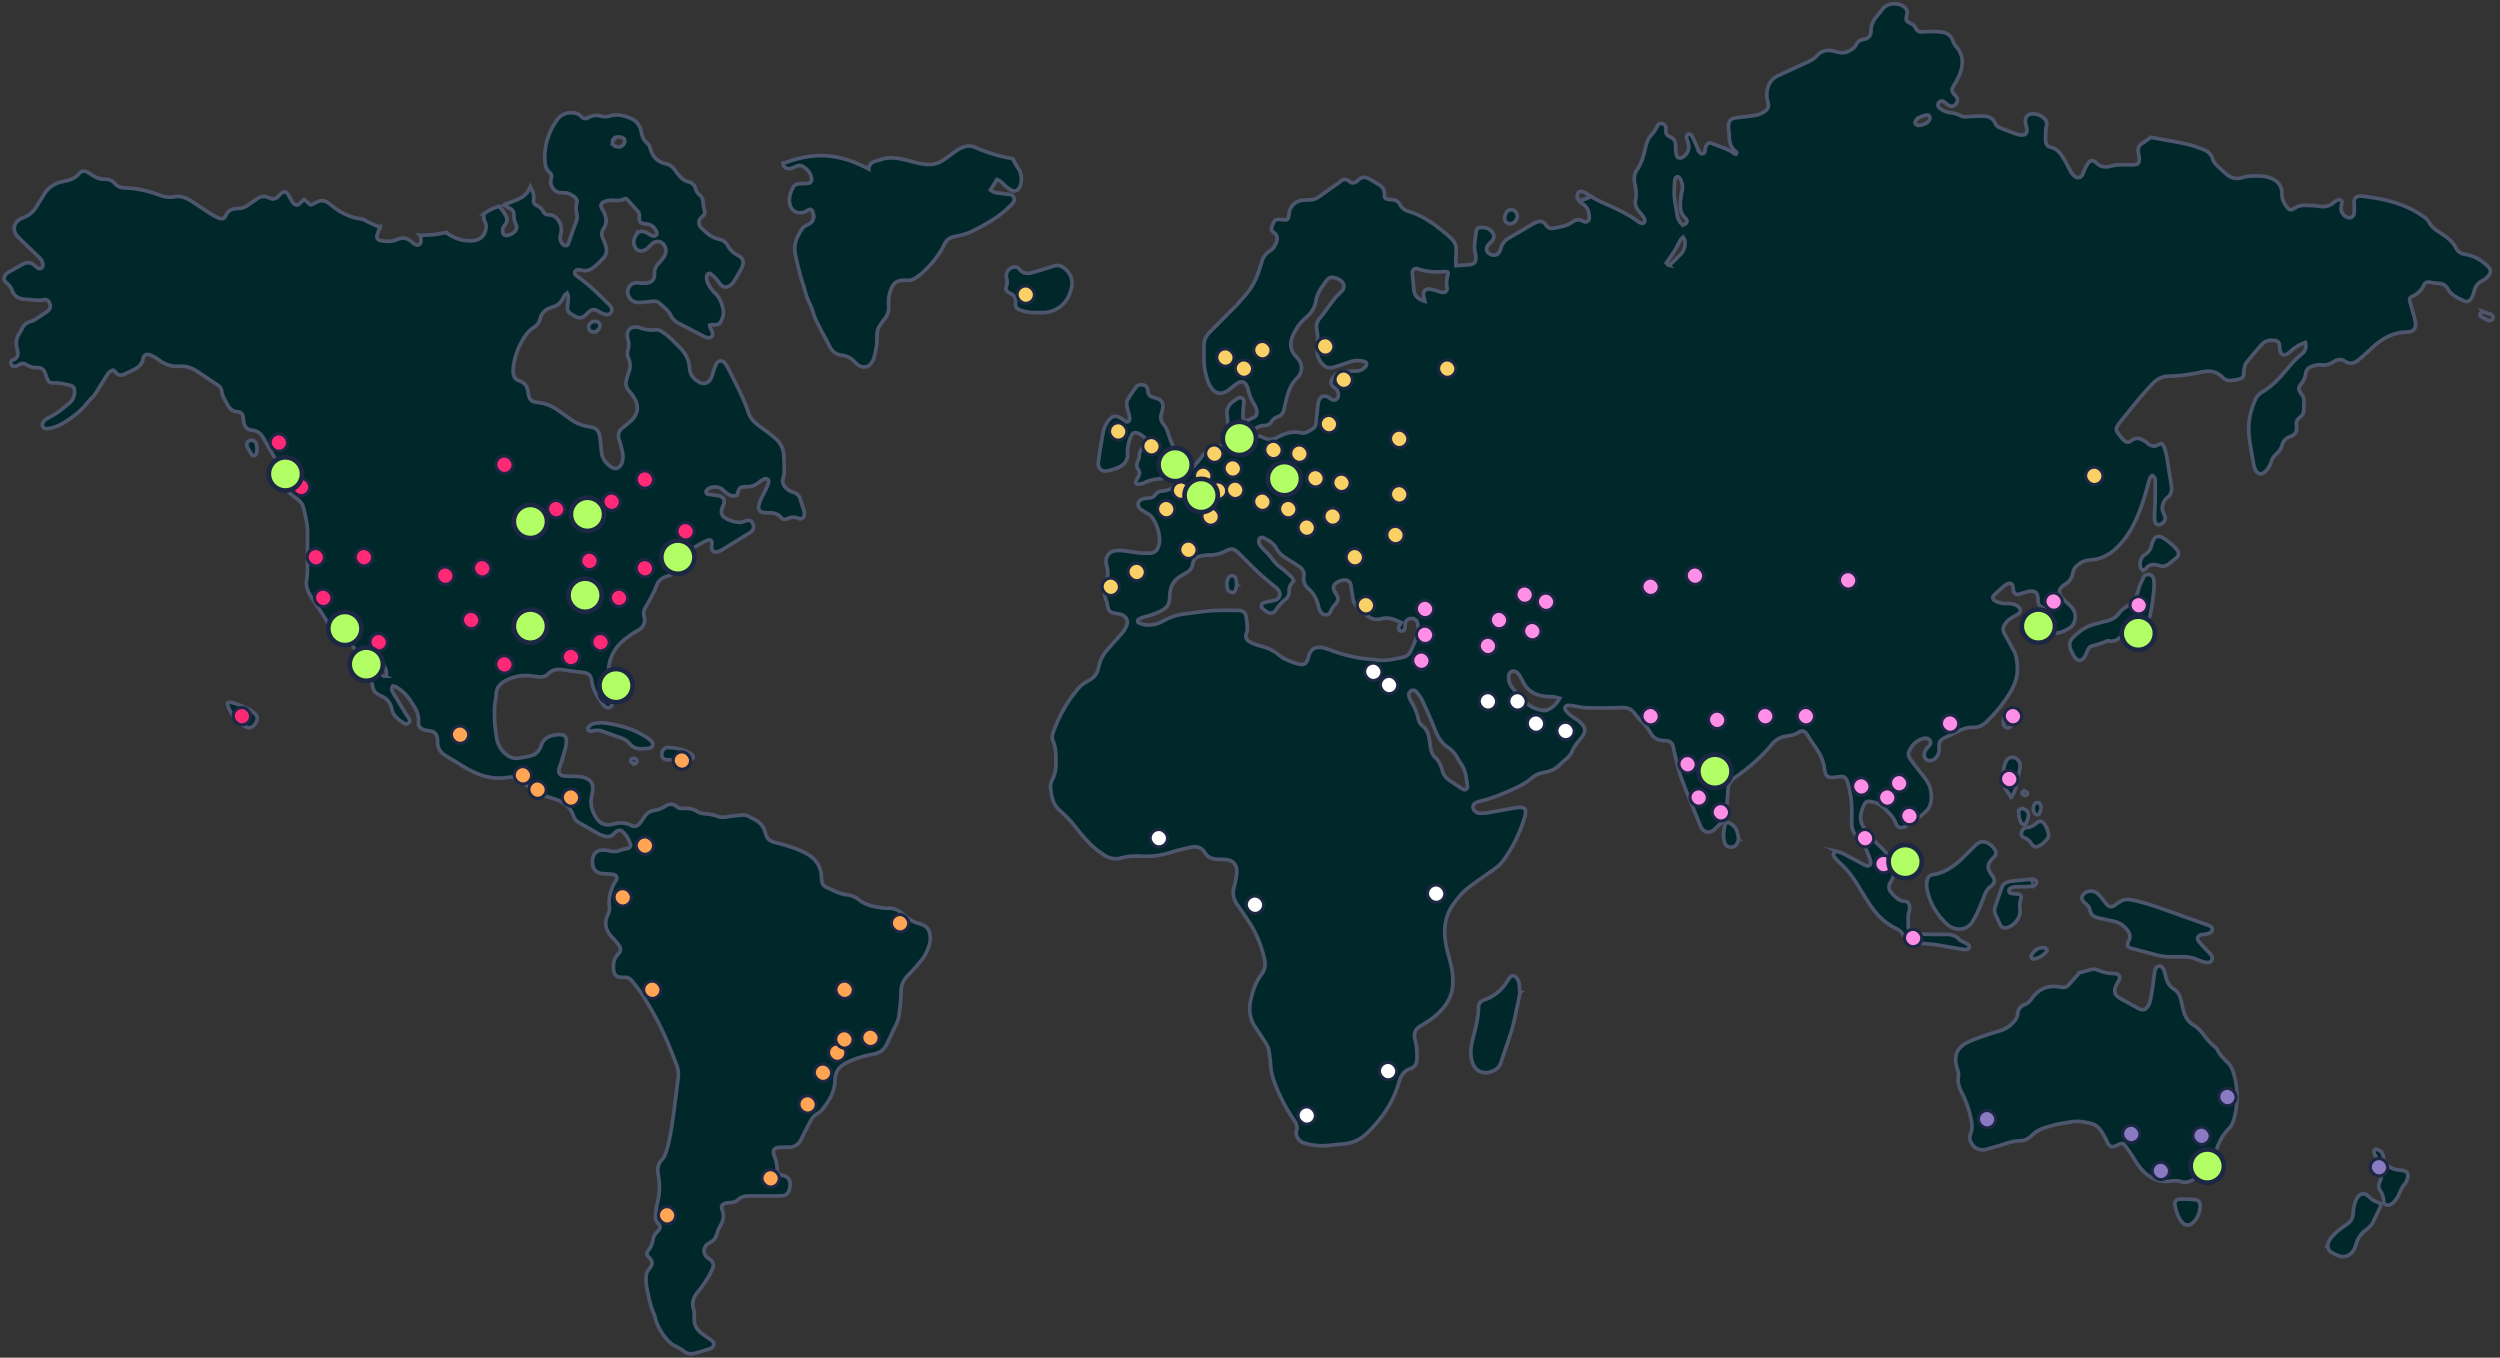 <svg xmlns="http://www.w3.org/2000/svg" width="534" height="290" fill="none" xmlns:v="https://vecta.io/nano"><rect width="100%" height="100%" fill="#333333" stroke="none"/><style><![CDATA[.B{stroke:#1c2744}.C{stroke-width:.672}.D{fill:#fad167}.E{fill:#ff8fe6}.F{fill:#ff2976}.G{fill:#ffa553}.H{fill:#fff}.I{fill:#897ac2}.J{fill:#002729}.K{stroke-miterlimit:10}]]></style><g clip-path="url(#A)" stroke="#4e566d" stroke-width=".79"><g class="K"><path d="M338.011 40.928c-.326-.122-.712-.101-.903.212-.157.261-.268.636-.202.914s.233.546.417.785c.886-.156 1.734-.455 2.482-.921l-.751-.483c-.316-.219-.681-.375-1.043-.511v.003z"/><g class="J"><path d="M337.49 43.038c.25.288.587.507.89.751.861.692 1.08 1.658 1.084 2.683 0 .733-.626 1.171-1.244.799-.925-.553-1.662-.341-2.457.215-.449.313-.96.584-1.481.73-.904.254-1.835.434-2.766.57-.285.042-.643-.108-.904-.268-.222-.136-.361-.413-.528-.636-.476-.633-1.088-.709-1.783-.445-.261.097-.528.188-.768.327l-5.453 3.218c-.74.448-1.21 1.13-1.47 1.96-.098.316-.205.643-.376.921-.441.726-1.477.845-2.196.278-.615-.486-.671-1.251-.111-1.904.215-.254.497-.448.716-.695.597-.674.604-1.411-.004-2.089-.691-.775-1.605-.949-2.585-.831-.424.052-.737.351-.758.775-.087 1.599-.622 3.18-.15 4.8.091.313.108.66.094.99-.031.792-.448 1.251-1.216 1.328l-3.017.226-.035-1.091.077-2.332c.014-.879-.33-1.623-.938-2.249l-.841-.806c-2.562-2.162-5.207-4.184-8.491-5.154a2.84 2.84 0 0 1-1.762-1.425c-.375-.688-.99-1.029-1.779-1.046l-.501-.028c-.858-.115-1.063-.261-1.025-1.168s-.379-1.474-1.07-1.922l-1.707-1.046c-1.029-.66-2.026-.959-2.961.153-.069.083-.17.142-.268.198-.469.278-.98.361-1.4-.01-.782-.692-1.467-.636-2.176.097-.226.236-.542.382-.816.574l-3.389 2.412c-.601.466-1.213.754-1.967.775l-1.832.118a3.11 3.11 0 0 0-2.752 2.683c-.191 1.547-.243 1.588-1.71 1.432-.219-.024-.452-.094-.66-.052-.261.052-.615.125-.734.309-.288.459-.531.97-.667 1.491-.125.48.233.827.594 1.109.682.532.706 1.199.442 1.95-.289.817-.765 1.498-1.488 1.957-.903.573-1.4 1.394-1.675 2.398l-.5 1.592c-.595 1.873-1.484 3.597-2.732 5.123l-1.974 2.255-5.873 5.922c-.841.834-1.269 1.793-1.227 2.982v2.836c-.025 1.463.267 2.881.702 4.261.212.678.538 1.352.956 1.925.823 1.13 2.043 1.328 3.239.591.472-.288.893-.66 1.334-.997.309-.236.594-.507.925-.709.872-.539 1.584-.306 2.029.643.094.202.181.41.226.626.254 1.213.737 2.322 1.394 3.371.229.368.379.806.469 1.234.125.591-.063 1.109-.619 1.421l-1.195.591c-.643.271-1.14-.01-1.144-.709-.007-.831.084-1.661.146-2.492.042-.546.264-1.161-.365-1.494-.514-.271-.952.101-1.376.361-.142.087-.271.195-.406.292-.984.692-1.523 1.599-1.398 2.836l.174 1.825.073 3.493c-.035.824-.441 1.185-1.223 1.366-.216.049-.438.066-.66.087-1.533.149-2.725.883-3.636 2.11l-1.018 1.321-1.355 1.467c-.32.292-.72.521-1.12.699a.69.69 0 0 1-1.011-.702c.024-.442.118-.88.188-1.318.132-.824-.042-1.547-.702-2.106-1.112-.942-1.634-2.235-2.047-3.566-.299-.963-.619-1.901-1.283-2.686-.552-.653-.632-1.387-.375-2.193.136-.421.247-.858.292-1.3.094-.918-.25-1.494-1.084-1.856-.306-.132-.633-.215-.953-.299-.657-.17-1.084-.539-1.157-1.248-.024-.219-.056-.445-.122-.653-.149-.476-.507-.712-.99-.765-.521-.059-1.064.007-1.376.431-.692.931-1.37 1.887-1.915 2.909-.205.382-.101.98-.025 1.46.098.601.341 1.175.466 1.772.066.316.042.657.01.984-.024.254-.441.445-.663.313l-1.251-.817c-1.015-.573-1.776-.424-2.489.486-.625.803-1.039 1.717-1.237 2.711l-.681 3.941-.334 2.474c-.052 1.193.716 1.905 1.894 1.738.706-.101 1.394-.368 2.068-.615 1.585-.577 2.481-1.637 2.301-3.42a2.75 2.75 0 0 1 .024-.831c.143-.702.25-1.428.504-2.092.546-1.415 1.088-1.561 2.398-.733a3.68 3.68 0 0 1 .653.511c.543.549.636 1.286.042 1.769-.817.664-1.119 1.463-1.133 2.457 0 .212-.101.438-.208.629-.39.692-.414 1.355.027 2.04.338.521.265 1.053-.052 1.571l-.472.876c-.132.309.177.74.507.681.487-.087 1.001-.17 1.435-.386 2.027-1.008 4.237-.778 6.381-.98.219-.021.535.17.681.362.23.292.098.65-.118.917-.17.212-.386.403-.615.549-.754.483-1.543.907-2.464.946-.716.031-1.282.281-1.706.875-.355.494-.887.616-1.467.664-.438.035-.893.084-1.303.23-.928.326-1.165 1.282-.476 1.994.337.348.816.56 1.226.841.452.313 1.029.546 1.328.97 1.074 1.533 1.644 3.267 1.644 5.154 0 .379-.132.765-.24 1.137-.243.834-.824 1.352-1.668 1.418-.824.066-1.665.034-2.492-.046l-2.971-.427c-.661-.073-1.338-.125-1.992-.045-1.435.177-2.245 1.293-2.043 2.707a4.65 4.65 0 0 0 .142.65c.268.931.264 1.863.031 2.801l-.299 1.47c-.243 1.053-.295 2.082.185 3.1.139.292.156.643.222.97.25 1.227.476 1.449 1.707 1.692.434.087.893.115 1.299.278 1.14.452 1.526 1.481.98 2.569-.222.445-.465.9-.782 1.279l-2.648 2.989c-1.175 1.233-2.12 2.582-2.426 4.288-.243 1.356-.921 2.336-2.165 2.968-.893.456-1.699 1.057-2.353 1.839-2.269 2.718-3.958 5.765-5.168 9.088-.236.643-.371 1.317-.087 1.953.664 1.474.626 3.024.64 4.584.01 1.303-.177 2.53-.785 3.708-.247.473-.435 1.078-.379 1.592.208 1.877.448 3.715 2.092 5.081 1.23 1.022 2.321 2.245 3.315 3.507 1.175 1.491 2.388 2.933 3.792 4.202.695.629 1.474 1.171 2.256 1.696 1.119.75 2.366.983 3.666.618 1.418-.392 2.854-.445 4.299-.368 2.193.118 4.313-.188 6.409-.855 1.321-.421 2.683-.716 4.035-1.036 1.317-.313 2.412-.024 3.162 1.213.574.945 1.505 1.269 2.555 1.321.556.028 1.112.017 1.668.059 1.752.132 2.638 1.077 2.52 2.839-.066.991-.268 1.985-.542 2.941-.414 1.456-.174 2.721.712 3.934.852 1.167 1.627 2.387 2.429 3.59 1.596 2.387 2.631 5.004 3.295 7.792.302 1.268.209 2.387-.612 3.465-1.237 1.623-1.855 3.527-2.29 5.501-.452 2.051-.212 3.976.98 5.745l1.939 2.916c.456.702.89 1.414.998 2.269.125.994.309 1.981.354 2.979.056 1.185.331 2.3.73 3.406 1.039 2.895 2.436 5.605 4.16 8.149.476.702.932 1.408.65 2.315-.382 1.22.518 2.402 1.62 2.725.896.264 1.835.434 2.766.532 1.783.184 3.545-.205 5.314-.31 2.092-.125 3.861-.896 5.37-2.356 3.124-3.038 5.546-6.52 6.745-10.75.403-1.424 1.032-2.53 2.537-3.03.859-.285 1.311-1.039 1.345-1.943.035-.827-.003-1.665-.083-2.492-.063-.66-.216-1.317-.365-1.967-.271-1.192.129-2.057 1.185-2.655.532-.302 1.025-.664 1.55-.984 1.151-.698 2.148-1.581 3.045-2.578 1.418-1.582 2.269-3.396 2.342-5.561.056-1.633-.195-3.211-.605-4.779-.323-1.237-.695-2.467-.907-3.725-.518-3.062-.205-5.964 1.714-8.578.962-1.31 1.981-2.547 3.291-3.51a196.9 196.9 0 0 1 5.025-3.576c.88-.605 1.679-1.279 2.308-2.144 2.043-2.819 3.517-5.919 4.535-9.238.112-.365.164-.761.174-1.147.011-.486-.32-.872-.81-.889a7.94 7.94 0 0 0-1.65.118l-5.252.955c-.653.112-1.324.157-1.984.157-.515 0-.963-.233-1.293-.657-.417-.542-.296-1.23.313-1.557.243-.129.511-.226.778-.292 2.391-.57 4.661-1.473 6.899-2.467 1.532-.678 3.016-1.429 4.299-2.524.605-.517 1.272-.907 2.047-1.07 2.992-.629 3.041-.935 5.001-2.753.163-.149.379-.25.518-.417.354-.42.785-.823.99-1.313.438-1.05 1.081-1.926 1.821-2.767 1.387-1.578 1.279-2.596-.378-3.906-.567-.448-1.203-.803-1.766-1.255-.382-.306-.737-.67-1.018-1.07-.271-.389.052-.987.514-.991.438-.003.879.077 1.317.139.935.132 1.867.379 2.802.393 2.502.045 5.004.049 7.503-.052 1.053-.042 1.838.25 2.481 1.043.421.517.803 1.077 1.283 1.532.893.848 1.675 1.748 2.273 2.843.531.973 1.432 1.533 2.582 1.602.222.014.445.035.667.042.918.031 1.422.542 1.623 1.397.091.379.132.768.23 1.144.462 1.772.802 3.593 1.431 5.306 1.248 3.389 2.659 6.718 4.004 10.072.084.205.167.414.278.605.64 1.095 1.661 1.331 2.666.566.528-.403.952-.938 1.466-1.358.789-.643 1.137-1.453 1.203-2.458.101-1.55.334-3.096.389-4.646.045-1.227.539-2.072 1.536-2.77 2.923-2.047 5.613-4.372 7.9-7.121a4.55 4.55 0 0 1 2.954-1.686c.931-.142 1.884-.274 2.69-.83.768-.529 1.338-.265 1.811.465.486.744.945 1.509 1.47 2.228 1.199 1.644 2.13 3.389 2.3 5.46.011.111.032.219.06.327.212.802.59 1.143 1.4 1.157.438.007.883-.077 1.321-.139 1.369-.191 1.786.056 2.182 1.404.205.692.327 1.408.476 2.113.435 2.033.355 4.094.32 6.151-.021 1.238.275 2.253 1.206 3.139 1.404 1.338 2.117 3.107 2.746 4.904.055.156.08.323.101.49.079.604-.358 1.004-.911.785-.514-.205-1.001-.48-1.491-.74l-3.232-1.731c-.441-.226-.918-.41-1.401-.521a.95.95 0 0 0-.747.205c-.264.257-.17.622.028.917a3.84 3.84 0 0 0 .42.515c.31.319.616.643.942.941 1.54 1.398 2.753 3.041 3.802 4.828.734 1.244 1.509 2.467 2.291 3.68 1.47 2.284 3.308 4.178 5.797 5.366.563.268 1.039.633 1.362 1.185.643 1.088 1.633 1.634 2.864 1.783l2.481.285c.497.052 1.001.045 1.495.129l5.748.994c.379.062.775.097 1.15.055.177-.02.417-.222.469-.392s-.031-.469-.166-.591c-.24-.216-.563-.337-.852-.497-.386-.216-.858-.351-1.136-.66-.782-.88-1.769-1.081-2.864-1.078-1.446.004-2.895.045-4.337-.028-.88-.045-1.755-.239-2.614-.441-.733-.174-1.109-.705-1.081-1.477.039-1.05-.111-2.113.244-3.145.086-.254.09-.549.069-.824-.045-.622-.393-1.136-.997-1.154-1.276-.035-2.002-.879-2.76-1.678-.768-.814-.876-1.623-.233-2.569.737-1.081.702-2.186.393-3.35-.354-1.321-1.081-2.433-2.019-3.409-.733-.761-1.526-1.467-2.221-2.259-.73-.834-1.46-1.689-2.04-2.624-1.029-1.658-.549-3.316.264-4.908.219-.424.66-.618 1.14-.528.931.177 1.87.396 2.593 1.06 1.143 1.053 2.356 2.054 2.923 3.583.076.205.205.396.34.57.264.337.629.449 1.043.351.215-.048.431-.121.622-.226 1.612-.889 3.096-1.963 4.448-3.214.685-.633 1.012-1.446 1.099-2.367.142-1.543-.101-3.006-1.012-4.292-.674-.949-1.418-1.849-2.127-2.774-.472-.615-.962-1.22-1.39-1.866-.281-.424-.41-.949-.201-1.439.622-1.456 1.636-2.506 3.235-2.857.577-.128 1.077.101 1.293.525.247.49-.014.855-.337 1.185-.431.445-.824.907-.911 1.554-.062.466 0 .9.383 1.213.431.351.931.375 1.414.153.765-.355 1.178-1.001 1.31-1.814a5.22 5.22 0 0 0 .042-1.165c-.052-.834.344-1.362 1.067-1.713l2.992-1.47c1.008-.501 2.047-.852 3.198-.82 1.112.031 2.04-.39 2.846-1.168 1.849-1.783 3.475-3.729 4.852-5.908 1.23-1.947 1.967-3.945 1.734-6.291-.094-.952-.16-1.887-.601-2.742-.615-1.182-1.251-2.353-1.926-3.5-.698-1.192-.663-1.772.219-2.853.584-.716 1.383-1.095 2.162-1.522 1.063-.584 1.098-1.335.076-2.012-.351-.233-.809-.348-1.233-.421-.435-.073-.89 0-1.331-.035-.782-.059-1.544-.215-2.214-.657-.424-.281-.48-.788-.108-1.136.73-.681 1.463-1.359 2.221-2.009.247-.208.559-.358.865-.472.393-.146.806.09.9.5.087.379.098.772.191 1.147.119.462.55.761 1.012.678.379-.07.74-.226 1.112-.334.427-.122.848-.288 1.286-.334 1.22-.132 1.703.306 1.81 1.568.011.111.007.222.004.333-.024.602.163 1.119.702 1.415.994.542.987 1.355.754 2.301-.128.531-.205 1.098-.177 1.643.049.987.594 1.526 1.557 1.644 1.581.191 2.951-.372 4.209-1.265.173-.125.305-.323.417-.511.799-1.345.615-2.846-.49-3.955-.351-.354-.751-.663-1.099-1.021s-.695-.727-.966-1.14c-.542-.827-.441-1.425.268-2.065.121-.111.254-.219.4-.299 1.039-.573 1.685-1.407 1.873-2.603.128-.809.646-1.379 1.296-1.866.74-.556 1.547-.82 2.468-.876 2.14-.128 3.941-1.039 5.494-2.499 2.026-1.904 3.424-4.219 4.497-6.752.89-2.103 1.61-4.265 2.179-6.478.153-.591.313-1.186.529-1.756.083-.218.33-.378.486-.545.654.337.636.879.64 1.359.014 1.498-.011 2.999-.042 4.497-.024 1.056-.104 2.109-.125 3.163-.007.326.063.663.153.98.111.392.552.601.931.483.786-.247 1.578-.953 1.043-2.044-.271-.549-.532-1.105-.441-1.752.114-.806.458-1.487 1.094-1.998.838-.674.998-1.529.827-2.54l-.938-5.929c-.132-.765-.344-1.519-.584-2.256-.094-.288-.354-.521-.532-.768-.243.045-.437.028-.559.115-.942.66-1.769.448-2.554-.275-.164-.149-.358-.264-.543-.386-.955-.636-1.876-.865-2.905-.062-.584.455-1.119.347-1.637-.195-.455-.48-.838-1.032-1.237-1.567-.341-.452-.33-.938-.035-1.401.236-.375.493-.74.772-1.084l3.677-4.528c1.039-1.227 2.106-2.44 3.232-3.587a4.77 4.77 0 0 1 3.444-1.463c2.346-.021 4.65-.386 6.937-.886 1.699-.372 3.204-.101 4.434 1.199.504.532 1.126.692 1.821.619a11.93 11.93 0 0 0 1.318-.202c1.094-.243 1.313-.452 1.376-1.547.045-.796.135-1.581.643-2.203 1.049-1.293 2.127-2.561 3.253-3.788.737-.803 1.748-.918 2.78-.789.49.059.82.351.907.845.07.382.056.775.118 1.161.174 1.084.876 1.369 1.787.709.312-.226.58-.518.882-.761.807-.66 1.703-1.147 2.77-1.547.265 1.105-.055 1.932-.785 2.499-1.602 1.241-2.805 2.857-4.118 4.351-1.304 1.484-2.683 2.805-4.379 3.799-.65.379-1.116.911-1.418 1.592-1.06 2.381-1.585 4.88-1.349 7.465.181 1.988.591 3.955.928 5.929.094.542.24 1.095.459 1.595.403.917 1.296 1.084 2.036.396.619-.577 1.074-1.279 1.314-2.096.195-.664.553-1.209 1.067-1.658.598-.525 1.029-1.157 1.262-1.925.274-.911.844-1.547 1.762-1.856 1.056-.355 1.477-1.091 1.317-2.193-.111-.765.073-1.435.744-1.912.653-.466.851-1.126.827-1.898-.014-.445 0-.89.034-1.335.049-.643-.145-1.171-.535-1.696-.719-.966-.737-1.342-.055-2.224.49-.636.844-1.279.928-2.092.086-.865.639-1.422 1.438-1.665.577-.174 1.213-.379 1.78-.295 1.07.156 1.963-.08 2.829-.678.747-.514 1.567-.591 2.353-.077 1.06.695 2.015.455 2.902-.292a71.76 71.76 0 0 0 2.867-2.541c2.089-1.967 4.441-3.343 7.395-3.392 1.564-.028 2.187-.851 1.849-2.408-.059-.271-.114-.546-.187-.813l-.866-3.044c-.229-.792-.194-1.074.466-1.383 1.109-.518 1.936-1.272 2.44-2.395.271-.601.771-.726 1.393-.598.543.111 1.095.205 1.648.219.907.028 1.598.337 2.054 1.168.747 1.352 2.123 1.922 3.402 2.568.671.341 1.321.063 1.7-.608.215-.382.406-.803.497-1.23.243-1.168.82-2.019 1.942-2.53.435-.198.821-.577 1.14-.949.619-.723.588-1.38-.111-2.057-1.341-1.307-2.93-2.266-4.782-2.544-1.011-.153-1.609-.563-2.051-1.425-.517-1.008-1.32-1.783-2.234-2.436-.497-.355-1.005-.699-1.519-1.029-.761-.487-1.414-1.053-1.884-1.849-.246-.424-.563-.862-.959-1.13-1.004-.688-2.03-1.373-3.121-1.901-3.19-1.547-6.627-2.221-10.12-2.645-.275-.035-.556-.042-.831-.014-.643.069-1.025.445-1.056 1.077-.025.441.038.886.038 1.331s.01.897-.073 1.328c-.143.744-.872 1.07-1.543.737-.897-.445-1.342-1.321-1.175-2.339.045-.271.136-.539.16-.81.028-.313-.372-.678-.667-.573-.355.125-.737.278-1.008.528-.994.91-2.117 1.077-3.409.848-.921-.163-1.881-.136-2.823-.174-.792-.031-1.518.139-2.21.591-.796.525-1.122.424-1.689-.288-.636-.803-1.036-1.668-1.015-2.746.032-1.713-.914-2.819-2.464-3.392-.615-.229-1.289-.365-1.943-.407-1.39-.09-2.78-.069-4.135.334-1.363.403-2.516.01-3.524-.931l-1.599-1.463c-.504-.452-.935-.952-1.133-1.616-.292-.984-.98-1.616-1.901-1.971-1.084-.417-2.179-.848-3.309-1.112-1.838-.431-3.708-.737-5.564-1.088l-2.44-.448-2.029 1.432c-.567.393-.761.931-.678 1.592.035.274.101.546.143.82.257 1.769-.014 2.078-1.804 2.04-1.39-.031-2.784-.111-4.146.264-1.217.334-2.311.212-3.212-.772-.073-.08-.17-.143-.267-.198-.421-.257-.907-.247-1.213.125-.313.379-.567.817-.789 1.258-.254.493-.41 1.036-.671 1.522-.299.553-.896.667-1.432.341-.538-.334-.872-.841-1.164-1.387-.445-.834-.872-1.679-1.352-2.492-.66-1.119-1.439-2.11-2.811-2.433-.675-.16-1.019-.702-1.046-1.359-.039-.827.006-1.661.052-2.492.021-.386.191-.768.18-1.147-.007-.313-.097-.702-.299-.911-.712-.74-1.584-1.234-2.648-1.213-1.154.021-1.734.706-1.588 1.846.063.493.233.973.306 1.467.104.716-.303 1.22-1.015 1.216-.434 0-.89-.083-1.3-.226-1.102-.386-2.182-.827-3.274-1.241-.542-.205-.987-.542-1.216-1.077-.487-1.154-1.456-1.474-2.568-1.491-.998-.017-1.999.035-2.996.094-.615.038-1.237.125-1.797-.184-.695-.386-1.421-.566-2.214-.653-.893-.101-1.706-.494-2.38-1.105-.306-.278-.306-.74-.046-1.056s.709-.414 1.046-.184c.365.247.685.573 1.064.796.532.309 1.095.177 1.505-.278.42-.466.479-1.018.139-1.526-.122-.184-.296-.33-.435-.504-.656-.824-.674-.994-.149-1.925.191-.337.448-.643.612-.994.351-.754.757-1.501.966-2.294.472-1.807.313-3.517-1.015-4.998-.323-.361-.573-.827-.74-1.286-.407-1.126-1.206-1.696-2.35-1.849a11.92 11.92 0 0 0-1.494-.125c-.89 0-1.78.017-2.666.066-.611.035-1.095-.104-1.373-.699a2.19 2.19 0 0 0-1.028-1.046c-1.171-.601-1.178-.622-.904-1.988.108-.532.045-.984-.34-1.383-1.144-1.168-3.57-1.175-4.668.021-.486.532-.89 1.14-1.359 1.686-.782.914-1.31 1.922-1.313 3.163 0 1.039-.508 1.661-1.551 1.842-.691.118-1.258.438-1.588 1.088-.403.792-1.091 1.227-1.883 1.554-.873.361-1.672.247-2.579-.035-1.436-.445-2.871-.33-3.976.918-.528.594-1.196.984-1.912 1.31l-6.207 2.86c-1.546.674-2.29 1.863-2.512 3.458-.108.779-.035 1.536.187 2.304.271.952.039 1.453-.754 1.995-.653.448-1.386.709-2.165.82a83.16 83.16 0 0 1-3.472.438c-1.644.167-2.127.706-2.019 2.377.035.553.16 1.105.167 1.658.017 1.282.33 2.412 1.414 3.229.164.122.289.355-.014.563-.132-.052-.313-.076-.431-.174-1.327-1.084-3.023-1.376-4.525-2.089-.771-.368-1.362.073-1.55.966-.055.271-.059.553-.135.817-.108.372-.713.511-.966.222a2.79 2.79 0 0 1-.435-.695c-.299-.657-.563-1.331-.855-1.991-.135-.306-.281-.608-.459-.886-.18-.285-.413-.535-.813-.431-.285.073-.42.427-.326.841.034.163.097.32.146.48.093.32.218.636.264.963.17 1.168-.435 2.245-1.495 2.718-.459.205-.938.021-1.077-.448-.094-.316-.136-.65-.163-.98-.035-.441-.032-.89-.053-1.335-.031-.657-.298-1.178-.875-1.519-.192-.115-.386-.219-.581-.327-.427-.24-.646-.594-.622-1.091.01-.222.031-.445.017-.667-.024-.434-.264-.719-.67-.862-.428-.149-.977-.014-1.154.417-.393.945-1.046 1.682-1.689 2.45-.275.327-.428.775-.563 1.196-.205.633-.355 1.286-.511 1.936-.32 1.303-.733 2.572-1.508 3.684-.65.925-.807 1.901-.57 3.006.253 1.196.438 2.401.17 3.639-.177.81.122 1.54.598 2.186.295.403.646.765.931 1.175.278.403.629.817.337 1.362-.187.348-.712.278-1.466-.281-1.94-1.432-4.105-2.454-6.284-3.43-1.255-.563-2.499-1.126-3.67-1.839-.747.466-1.595.765-2.481.921.052.07.107.136.159.198l.018-.028zm-34.591 14.416c1.88.636 3.788.733 5.738.546.198-.021.414.094.584.136.049.174.132.295.101.379-.327.959-.417 1.911-.24 2.926.128.73-.4 1.14-1.14.994-.431-.087-.841-.275-1.265-.389-.48-.129-.963-.285-1.449-.313-.755-.045-1.248.507-1.179 1.269.035.375.157.744.285 1.345-1.546-.452-2.283-1.265-2.356-2.676-.059-1.102-.247-2.2-.288-3.302-.028-.758.479-1.164 1.209-.917v.003zM265.73 92.291c.066-.233.264-.528.476-.601.292-.104.646-.024.973-.024.564 0 .928-.107 1.102-.219a3.39 3.39 0 0 1 1.883-.566c.605 0 1.067-.282 1.39-.782A2.61 2.61 0 0 1 272.972 89c.768-.254 1.137-.831 1.307-1.588.219-.973.431-1.953.709-2.912.407-1.401.998-2.714 2.078-3.75.16-.153.299-.334.417-.518.692-1.095.696-2.2.004-3.291-.177-.278-.407-.528-.636-.772-1.307-1.394-1.411-2.951-.64-4.626.661-1.432 1.561-2.721 2.763-3.719 1.182-.98 1.888-2.155 2.131-3.642.281-1.717 1.352-3.017 2.325-4.365.361-.504.9-.653 1.48-.532.376.08.751.216 1.085.403.966.539 1.633 1.581.406 2.704-1.786 1.63-2.933 3.764-4.49 5.571-.622.719-.824 1.578-.65 2.495.282 1.491.268 2.975.087 4.48-.146 1.213.876 2.94 1.943 3.451.532.254 1.091.202 1.63.035 1.115-.347 2.231-.692 3.322-1.095 1.036-.386 2.065-.375 3.114-.125.542.129.709.58.383.998-.466.601-1.064.98-1.832 1.029-.608.038-1.22.042-1.831.056-.845.021-1.648.219-2.419.563-.595.264-.98.706-1.21 1.307-.247.646-.177.945.376 1.463.201.191.437.347.629.546.371.386.476.865.413 1.387-.083.709-.684 1.088-1.32.799-.299-.136-.557-.365-.848-.525-.883-.48-1.637-.195-1.992.751a2.97 2.97 0 0 0-.16.646l-.396 3.472c-.063.667-.021 1.39-.643 1.814-.778.528-1.623 1.168-2.596.938-1.884-.441-3.517.139-5.105.994-.901.487-1.773.573-2.708.136-.924-.438-1.876-.643-2.909-.379-.434.111-.903.017-1.233-.334-.139-.146-.289-.41-.244-.567l.018-.007zm33.972 48.086c-1.95.438-3.903.903-5.929.556a9.17 9.17 0 0 0-.994-.118c-3.02-.202-5.915-.939-8.741-2.002-.57-.216-1.157-.414-1.755-.508-1.394-.219-2.363.449-2.742 1.811-.014.052-.017.111-.031.163-.442 1.665-.987 1.964-2.649 1.415-.684-.226-1.379-.448-2.029-.758-.595-.281-1.189-.615-1.686-1.039-.952-.813-2.009-1.376-3.204-1.713-.587-.164-1.178-.327-1.755-.529a7.45 7.45 0 0 1-1.213-.545c-.643-.365-1.039-.973-.775-1.672.462-1.234.135-2.419-.014-3.618-.111-.903-.49-1.254-1.373-1.411a1.76 1.76 0 0 0-.33-.035c-1.832.011-3.67-.055-5.498.063-1.936.129-3.861.441-5.79.667a12.21 12.21 0 0 0-4.723 1.533c-1.248.716-2.586 1.008-4.011.803-.427-.063-.841-.244-1.244-.414-.243-.104-.268-.577-.049-.716.233-.146.476-.288.737-.372.796-.25 1.609-.441 2.395-.719.674-.24 1.345-.525 1.97-.869 1.001-.546 1.536-1.418 1.571-2.575.011-.334.024-.667.056-.998.142-1.525.789-2.763 2.109-3.597a42.5 42.5 0 0 1 1.425-.865c.709-.414 1.22-.966 1.324-1.811.139-1.129.897-1.609 1.905-1.786a9.78 9.78 0 0 1 1.654-.156 7.15 7.15 0 0 0 3.364-.803c1.387-.716 1.849-.633 2.961.445l4.028 3.986c1.008.949 2.1 1.814 3.153 2.714.378.323.813.601 1.129.977.831.976.421 2.113-.824 2.38-.702.153-1.425.251-2.106.473-.674.219-.789.827-.285 1.289a5.17 5.17 0 0 0 .935.689c.775.427 1.411.319 1.87-.421.507-.817 1.133-1.498 1.863-2.106.57-.476 1.035-1.07.962-1.856-.083-.928.365-1.588 1.001-2.259-.173-.299-.285-.626-.504-.834-.726-.685-1.442-1.401-2.259-1.967-.848-.587-1.456-1.335-2.054-2.144-.521-.709-1.185-1.314-1.8-1.95-.431-.448-.816-.907-.858-1.568-.035-.587.452-.997.956-.75 1.098.542 2.179 1.098 2.78 2.276.438.859 1.147 1.495 1.957 2.009l2.676 1.692c.875.539 1.421 1.238 1.244 2.329-.181 1.102.281 1.95 1.06 2.662 1.063.97 1.72 2.158 2.022 3.562.094.428.251.862.473 1.238.49.834 1.762 1.046 2.21-.122.212-.549.605-1.056 1.008-1.501.57-.629.661-1.251.233-1.967-.142-.24-.313-.463-.438-.709-.448-.873-.281-1.443.577-1.947.285-.166.595-.312.914-.392 1.053-.268 1.894-.004 2.037 1.258.087.771.267 1.532.347 2.304.087.813.386 1.512.973 2.061.73.681 1.453 1.376 2.246 1.984.827.636 1.789.88 2.832.588 1.498-.421 2.819.09 4.306.792-.233.414-.386.643-.493.893-.171.386-.073.744.201.859.358.146.893 0 1.008-.344.101-.306.143-.647.129-.97-.042-.827.625-1.251 1.226-1.317.675-.073 1.307.361 1.446 1.108.101.532.104 1.113.021 1.648-.236 1.494-.879 2.864-1.505 4.226-.316.688-.896 1.143-1.64 1.31l.007-.01zm13.644 27.956a.53.53 0 0 1-.66.333c-.153-.062-.309-.125-.445-.215l-2.488-1.665c-.841-.528-1.415-1.244-1.669-2.2-.292-1.091-.74-2.081-1.595-2.867-.65-.598-.82-1.425-.945-2.259-.101-.657-.177-1.321-.309-1.97-.195-.942-.553-1.801-1.356-2.412-.556-.424-.844-1.022-.98-1.693-.271-1.324-.851-2.513-1.536-3.666-.219-.369-.365-.807-.431-1.231-.063-.403.163-.757.542-.952.403-.205.789-.08 1.053.236.424.508.876 1.022 1.161 1.609.772 1.599 1.47 3.233 2.179 4.859.309.713.57 1.446.876 2.162.58 1.352 1.394 2.516 2.652 3.336.802.525 1.404 1.251 1.88 2.082.278.48.545.97.862 1.425.959 1.387 1.084 3.003 1.3 4.601-.028.16-.049.327-.087.487h-.004zm17.158-16.675c-.285.128-.664.156-.973.097-1.147-.212-2.207-.566-3.18-1.314-1.3-1-2.245-2.283-3.267-3.51-.469-.563-.775-1.213-.834-1.956-.066-.793.188-1.373.671-1.568.504-.198 1.074.056 1.54.702.128.181.232.379.337.57l.552 1.025c.966 1.915 2.614 2.788 4.657 3.031.661.08 1.328.059 1.992.125.312.031.611.16 1.147.309-.713 1.252-1.564 2.002-2.638 2.489h-.004zm78.704-125.893c.629-.768 1.516-1.06 2.457-1.199.303-.045.647.361.57.674-.062.254-.166.549-.351.716-.594.532-1.317.792-2.238.848-.132-.104-.399-.222-.518-.431-.083-.146-.034-.466.08-.608zm-51.474 12.81c.028-.32.09-.671.473-.799.278-.09.566.156.813.688.337.723.448 1.456.271 2.259s-.285 1.63-.361 2.454c-.122 1.317.09 2.527 1.133 3.493.378.351.34.692.066 1.029-.285.348-.713.375-1.005.066a3.33 3.33 0 0 1-.855-1.769c-.274-1.745-.712-3.475-.657-5.265.039-.716.053-1.435.119-2.151l.003-.004zm-1.595 17.273c1.112-1.456 2.019-3.034 2.843-4.664.087-.174.292-.288.521-.507.156.264.32.431.355.622.198 1.161-.091 2.203-.908 3.058-.684.719-1.407 1.404-2.126 2.085-.108.101-.306.174-.449.153a.5.5 0 0 1-.33-.288c-.038-.136.004-.344.09-.462l.004.004z"/><path d="M107.678 43.66c.324.327.737.608 1.245.841.538.25.848.74.834 1.345-.018.799.167 1.529.514 2.245.209.434.056.886-.24 1.248-.479.587-1.147.883-1.876.976-.209.028-.584-.191-.654-.379-.125-.337-.167-.761-.08-1.109.091-.361.362-.681.574-1.008a1.54 1.54 0 0 0 .055-1.731c-.25-.434-.483-.886-.802-1.265a10.22 10.22 0 0 0-.723-.768c-1.158.424-2.27.914-3.142 1.616a2.71 2.71 0 0 0 .285 1.915c.149.275.201.65.167.963-.191 1.748-1.185 2.756-2.927 2.867-1.765.115-3.433-.337-4.921-1.276a3.21 3.21 0 0 1-.601-.511c-1.866.452-3.774.643-5.686.601a2.99 2.99 0 0 1 .236 1.029l-.035.375c-.076.57-.58.872-1.088.622-.295-.146-.584-.327-.824-.549-.963-.9-2.047-1.056-3.225-.539-1.123.49-2.269.448-3.423.215-.761-.153-.977-.591-.744-1.342l.059-.156c.257-.629.309-1.088.563-1.338a27.2 27.2 0 0 1-3.715-1.741c-1.859-.167-3.562-.817-5.154-1.807-.612-.379-1.168-.845-1.738-1.289-1.331-1.043-1.984-1.098-3.479-.271-.792.438-.803.431-1.526-.302-.181-.184-.407-.327-.664-.532l-.768.723c-.653.758-1.234.462-1.644-.097-.195-.268-.351-.566-.518-.855l-.487-.872c-.389-.57-.9-.653-1.414-.222-.299.247-.546.556-.834.813-.4.358-.872.476-1.397.316a4.98 4.98 0 0 1-.622-.236c-.782-.358-1.522-.24-2.221.205l-1.512 1.036c-.845.695-1.752 1.133-2.878 1.133-1.07 0-1.95.413-2.401 1.477-.282.667-.831.844-1.522.559a10.09 10.09 0 0 1-1.616-.851l-4.181-2.749c-1.147-.744-2.349-1.213-3.778-.945-.994.188-1.995.028-2.954-.33-2.412-.897-4.883-1.508-7.469-1.56-.876-.017-1.63-.285-2.217-.966s-1.362-.924-2.238-.911c-.928.014-1.738-.327-2.502-.81l-.837-.546c-.886-.501-1.449-.518-2.089.219-.865.998-1.925 1.369-3.18 1.592-1.877.334-3.416 1.279-4.383 3.013l-1.404 2.27c-.671 1.147-1.599 1.981-2.843 2.457-.309.118-.622.254-.9.431-1.171.744-1.453 2.235-.601 3.33.375.48.827.9 1.269 1.324l3.604 3.458c.462.441.74.966.758 1.613.014.566-.56.942-1.039.653-.327-.198-.619-.466-.911-.719-.455-.396-.99-.507-1.557-.393-.32.063-.643.181-.931.337l-2.756 1.547c-.146.083-.292.167-.417.275-.949.785-.796 1.536-.139 2.113.462.407.886.831 1.091 1.442.469 1.397 1.543 2.005 2.933 2.054 1.324.045 2.638.403 3.983.09.553-.129.952.202 1.164.726.316.782.132 1.359-.605 1.856l-2.214 1.481c-.372.233-.775.469-1.192.57-.886.215-1.47.737-1.863 1.529a11.18 11.18 0 0 1-.573 1.015c-.636.997-.806 2.109-.514 3.208.302 1.14.424 2.054-.956 2.523-.316.108-.448.49-.295.855.149.355.466.5.81.448.32-.049.65-.167.921-.337a1.32 1.32 0 0 1 1.56.014c.723.49 1.508.65 2.374.612.747-.035 1.262.379 1.553 1.05.177.407.292.841.459 1.251.341.834.608.984 1.519.98.494 0 .991.014 1.477.09.601.09 1.189.261 1.783.379.751.153 1.053.48 1.095 1.234.059 1.081-.362 1.967-1.171 2.645-1.15.959-2.273 1.964-3.625 2.655l-1.161.657c-.785.521-1.091 1.133-.848 1.623.222.445.768.587 1.654.382 1.091-.254 2.12-.685 3.062-1.289 1.783-1.147 3.468-2.415 4.793-4.101.275-.348.573-.685.893-.987.573-.542.997-1.178 1.387-1.863l1.863-2.964c.334-.49.653-1.053 1.408-1.192.136.108.348.209.466.379.497.733 1.164.813 1.908.5l2.096-1.015c.963-.507 1.72-1.154 1.932-2.342.146-.806.768-1.084 1.519-.768.608.257 1.199.594 1.727.99 1.342 1.008 2.801 1.547 4.501 1.418 1.446-.111 2.732.368 3.917 1.175l4.16 2.773c.48.32.876.719.942 1.314.115 1.032.671 1.87 1.137 2.756.49.925 1.067 1.658 2.262 1.703.761.028 1.164.573 1.22 1.345l.049.664c.198 1.192.706 1.831 1.922 1.957 1.154.118 1.814.754 2.335 1.651l3.069 5.352c.56.99.897 2.026.615 3.194-.184.768.101 1.435.626 1.984.462.48.956.928 1.463 1.356l1.574 1.234c.573.465 1.022 1.025 1.199 1.762.431 1.783.893 3.555.872 5.418l-.014 7.673c-.004.72-.038 1.45-.163 2.159-.181 1.035 0 1.995.459 2.912.247.497.546.97.844 1.435 1.321 2.058 2.801 4.015 3.806 6.263.361.806.963 1.356 1.832 1.571 1.063.264 1.971.817 2.614 1.689.521.709 1.001 1.477 1.341 2.287.799 1.897 1.55 3.805 2.739 5.515.271.393.403.914.487 1.394.115.664.462 1.116 1.008 1.453.236.146.466.312.719.417 1.282.535 2.047 1.459 2.322 2.832.302 1.505 1.505 2.277 2.659 3.052a.74.74 0 0 0 .931-.073c.292-.264.282-.605.111-.914-.215-.386-.497-.734-.73-1.113l-2.666-4.424c-.24-.413-.5-.886-.073-1.47.236.066.521.08.737.212 1.206.73 2.203 1.7 2.978 2.867.945 1.422 1.967 2.802 1.741 4.71-.101.841.549 1.418 1.404 1.623.215.052.434.1.657.114 1.428.105 1.96.744 2.023 2.138l.024.333c-.007 1.293.598 2.211 1.693 2.861l4.125 2.523c2.895 1.717 5.96 2.724 9.383 2.123 1.001-.177 1.86.129 2.631.768l1.818 1.463c.997.834 2.106 1.439 3.357 1.797l2.078.615c1.811.626 3.264 1.655 3.91 3.566.202.601.567 1.095 1.112 1.415l4.338 2.481c.337.188.712.313 1.084.427.799.247 1.54.202 2.13-.49a3.09 3.09 0 0 1 .487-.455c.459-.34.945-.351 1.369.028.807.719 1.297 1.654 1.655 2.655.146.407-.105.782-.525.893-.535.143-1.105.188-1.606.407-.757.33-1.487.344-2.273.153-.535-.129-1.101-.209-1.647-.177-1.192.069-1.898.827-2.019 2.04-.157 1.567.392 2.592 1.616 2.898.479.122.99.104 1.487.146.442.038.893.028 1.324.111.678.129.925.65.612 1.238-.129.243-.334.451-.448.702-.681 1.477-1.227 3.002-1.019 4.653.098.758-.003 1.394-.337 2.079-.816 1.675-.462 3.319.883 4.695a16.5 16.5 0 0 1 1.411 1.637c.511.681.681 1.293-.104 2.064-1.015.998-1.064 2.28-.904 3.58.094.757.567 1.188 1.31 1.303a3.67 3.67 0 0 0 .831.028c.803-.063 1.394.288 1.866.893l.619.785c1.397 1.745 2.499 3.677 3.611 5.603 2.123 3.67 3.736 7.573 5.217 11.535.316.848.413 1.723.298 2.627l-.959 7.608c-.403 2.634-.716 5.289-1.494 7.858-.23.754-.49 1.487-1.036 2.068-.837.893-.98 1.904-.778 3.089.344 2.037.399 4.077-.174 6.113-.254.901-.289 1.863-.396 2.802-.066.576.107 1.056.504 1.522.643.754.622.98-.007 1.71-.404.465-.876.893-.97 1.522-.153 1.015-.5 1.922-1.15 2.728-.313.389-.254.834.09 1.217.149.163.316.316.455.486.407.487.407 1.018.122 1.554-.129.243-.309.462-.483.674-.407.497-.567 1.07-.584 1.703-.024 1.06.094 2.082.337 3.131.386 1.672.719 3.347 1.474 4.904.048.097.062.212.087.323.354 1.797 1.275 3.305 2.404 4.706.567.698 1.227 1.272 2.051 1.665.598.284 1.192.618 1.71 1.025.726.57 1.494.705 2.349.462.963-.271 1.926-.549 2.878-.858.525-.171 1.119-.344 1.192-1.015.066-.595-.455-.845-.848-1.14-.626-.462-1.289-.879-1.887-1.369-1.001-.821-1.54-1.86-1.446-3.208.042-.602.031-1.244-.142-1.814-.435-1.436-.042-2.576.903-3.684.793-.925 1.456-1.964 2.113-2.996.417-.654.758-1.359 1.053-2.075.278-.674.157-1.31-.462-1.79-.264-.205-.546-.393-.775-.629-.858-.886-.792-1.995.156-2.749.216-.17.463-.309.706-.441.625-.334.99-.866 1.22-1.523.219-.629.396-1.292.737-1.852.677-1.109.966-2.186.458-3.472-.344-.872.039-1.324 1.008-1.498.275-.048.553-.062.831-.083.57-.045 1.115-.184 1.526-.591.74-.737 1.654-.827 2.62-.82l5.505-.004c.445 0 .89-.01 1.331-.055a1.63 1.63 0 0 0 1.533-1.317c.107-.424.163-.876.153-1.314-.021-.73-.407-1.258-1.085-1.543-.306-.129-.632-.212-.945-.327-.459-.167-.792-.486-.761-.98.076-1.147-.25-2.196-.66-3.236-.06-.153-.087-.323-.105-.486-.052-.473.219-.886.688-1.008a4.07 4.07 0 0 1 .824-.115c.501-.024 1.001-.045 1.501-.024 1.46.069 2.426-.601 3.021-1.908.344-.758.74-1.494 1.122-2.235l.782-1.473c.348-.65.799-1.217 1.46-1.561.778-.406 1.202-1.115 1.706-1.783 1.234-1.643 2.012-3.406 2.054-5.519.031-1.619.928-2.836 2.391-3.551.845-.414 1.724-.782 2.621-1.064 1.06-.334 2.144-.608 3.235-.806 1.317-.24 2.235-.925 2.802-2.117l2.14-4.518c.247-.552.424-1.161.494-1.758.188-1.599.4-3.208.406-4.81.007-1.502.497-2.662 1.568-3.702.994-.966 1.866-2.054 2.763-3.114.803-.945 1.31-2.06 1.685-3.232.296-.921.331-1.856.042-2.79-.226-.734-.671-1.272-1.397-1.55-.261-.101-.518-.209-.785-.275-1.05-.261-1.947-.799-2.77-1.48l-.907-.737c-.841-.706-1.797-1.095-2.906-1.074-.334.007-.671.014-1.001-.028-1.88-.243-3.743-.546-5.296-1.783-.758-.605-1.655-.983-2.593-1.07-1.55-.15-2.829-.946-4.205-1.516-.674-.281-1.05-.799-1.13-1.525-.024-.223-.052-.442-.055-.664-.066-2.492-1.394-4.164-3.521-5.251-.983-.504-2.03-.904-3.079-1.262-1.157-.393-2.349-.685-3.528-1.004-.868-.237-1.487-.723-1.741-1.616-.059-.212-.149-.421-.205-.636-.299-1.151-1.046-1.94-2.054-2.51-.434-.246-.89-.462-1.324-.705-.504-.285-1.039-.389-1.606-.327-.994.108-1.991.195-2.975.365-.729.125-1.431.191-2.13-.083-.89-.348-1.818-.487-2.766-.57-.49-.042-1.046-.112-1.432-.376-.98-.674-2.026-.841-3.17-.733-.504.049-1.022-.052-1.407-.41-.803-.74-1.609-.594-2.437-.077-.716.449-1.48.762-2.321.88-.945.132-1.63.643-2.148 1.432a19.87 19.87 0 0 1-.98 1.348c-.469.594-1.098.806-1.776.452-1.269-.657-2.558-.664-3.889-.285-.16.045-.33.052-.493.083-1.37.24-2.385-.299-3.118-1.435-.876-1.355-1.341-2.801-1.015-4.431.087-.435.174-.873.23-1.314.194-1.487-.299-2.332-1.703-2.829-.41-.146-.866-.201-1.304-.233-.719-.055-1.445-.055-2.165-.083-.333-.014-.671-.014-.997-.066-.893-.143-1.217-.647-.991-1.554.094-.375.268-.73.383-1.101l.945-3.198a6.49 6.49 0 0 0 .212-1.313c.08-1.252-.396-1.745-1.675-1.651-1.693.125-3.198.587-3.743 2.478-.045.16-.132.305-.212.451-.386.713-.932 1.3-1.707 1.512-1.011.282-2.05.48-3.093.602-.921.107-1.741-.282-2.457-.862-1.182-.96-1.828-2.218-2.033-3.709-.132-.935-.285-1.869-.344-2.811-.073-1.161-.111-2.329-.059-3.49.042-.938.292-1.866.34-2.801.066-1.23.623-2.092 1.669-2.7 1.845-1.067 3.816-1.488 5.932-1.196.494.07.991.153 1.488.195.747.059 1.452-.073 1.995-.64.955-1 2.109-1.08 3.385-.858 1.313.226 2.637.368 3.962.532 1.258.153 1.845.563 1.987 1.842.216 1.932 1.293 3.402 2.326 4.914a2.7 2.7 0 0 0 .448.49c.309.268.66.424 1.067.233.337-.157.493-.469.493-.81a9.78 9.78 0 0 0-.114-1.491c-.153-.99-.365-1.967-.515-2.957-.615-4.035.546-7.358 3.966-9.752.591-.414 1.164-.873 1.803-1.196 1.411-.716 2.138-1.71 1.689-3.354-.218-.806.084-1.498.525-2.193.595-.931 1.081-1.932 1.585-2.919.226-.445.4-.918.573-1.387.334-.889.956-1.48 1.842-1.8l1.877-.699c.942-.326 1.491-.917 1.46-1.97-.024-.824.292-1.529.893-2.082 1.362-1.254 2.909-2.238 4.594-2.982.894-.392 1.231-.108 1.147.845-.01.111-.052.219-.059.326-.052.981.56 1.46 1.481 1.123.413-.149.799-.386 1.178-.619l5.251-3.232c.237-.146.476-.295.671-.486.466-.456.497-1.185.111-1.849-.288-.497-.702-.591-1.449-.351-.417.132-.855.351-1.268.32-1.06-.073-2.086-.358-3.007-.908-.778-.462-1.021-1.133-.771-1.998.09-.32.271-.612.372-.928.326-1.008.007-1.581-1.05-1.849-.427-.108-.876-.135-1.317-.198-.33-.045-.664-.066-.987-.139-.421-.097-.542-.615-.216-.917.198-.185.428-.386.678-.463.945-.281 1.87-.271 2.68.404.299.25.556.549.872.771.65.459 1.338.796 2.207.393.062-.195.135-.4.194-.608.278-.953.386-1.05 1.345-1.154.167-.018.334-.028.501-.025.99.025 1.856-.281 2.606-.931a3.16 3.16 0 0 1 .55-.379c.427-.233.882-.639 1.358-.219.411.362.119.838-.034 1.241-.157.414-.365.81-.56 1.209-.313.65-.653 1.29-.945 1.954-.177.403-.327.83-.396 1.265-.119.726.222 1.195.928 1.334.378.073.775.101 1.16.094 1.04-.021 1.985.132 2.69 1.018.306.383.786.476 1.22.278.855-.389 1.661-.483 2.558-.083.556.247 1.123-.188 1.196-.799.031-.268.007-.56-.07-.817-.25-.852-.549-1.689-.806-2.537-.212-.692-.64-1.147-1.324-1.383-.365-.129-.748-.254-1.067-.466-1.112-.74-1.627-1.557-1.22-2.798.118-.365.191-.761.191-1.143 0-1.109-.035-2.221-.076-3.33-.053-1.39-.543-2.607-1.557-3.576-.48-.459-.994-.89-1.519-1.296-.838-.643-1.707-1.248-2.544-1.887-.904-.688-1.606-1.547-1.971-2.634-1.077-3.232-2.711-6.21-4.226-9.245-.222-.445-.479-.883-.796-1.262-.556-.667-1.362-.626-1.796.115-.275.469-.411 1.025-.598 1.543-.209.573-.33 1.188-.626 1.713-.556.998-1.602 1.237-2.572.626-1.07-.674-1.852-1.501-1.928-2.916-.091-1.72-.845-3.204-2.093-4.421-.677-.657-1.317-1.359-2.012-1.995-.532-.486-1.091-.956-1.699-1.334-.407-.254-.939-.514-1.384-.466a7.38 7.38 0 0 1-3.59-.473c-.153-.059-.323-.076-.49-.094-1.383-.146-2.224.744-2.022 2.13a3.31 3.31 0 0 0 .111.487c.222.709.247 1.421.021 2.134-.23.726-.136 1.432.166 2.113.411.921.324 1.838.007 2.763-.198.577-.385 1.161-.535 1.752-.201.803-.045 1.533.515 2.176.364.417.716.855 1.014 1.321 1.293 1.995 1.04 3.76-.754 5.338a29.83 29.83 0 0 1-1.539 1.275c-.914.706-1.133 1.564-.748 2.655.296.834.497 1.71.678 2.579.163.768.174 1.55-.125 2.301-.483 1.227-1.481 1.512-2.502.699-.939-.747-1.672-1.64-1.821-2.885-.119-.991-.188-1.988-.31-2.982-.222-1.804-.684-2.318-2.443-2.603-1.46-.236-2.777-.754-3.962-1.64-.935-.699-1.901-1.355-2.864-2.016-1.119-.765-2.346-1.293-3.694-1.446-1.668-.191-2.176-.393-2.44-2.322-.153-1.116-.667-1.984-1.842-2.339-.931-.281-1.275-1.029-1.327-1.922-.028-.494.021-1.001.097-1.491.316-2.002 1.032-3.861 2.078-5.592.553-.914 1.206-1.741 2.11-2.328.782-.507 1.31-1.154 1.522-2.089.24-1.057.977-1.717 1.96-2.117.31-.125.626-.233.942-.341.772-.264 1.349-.764 1.759-1.46.198-.334.358-.692.573-1.015.101-.153.289-.243.476-.393.362.699.254 1.31.184 1.911-.236 2.103-.225 2.071 1.571 3.072.814.452 1.477.347 2.124-.236.288-.261.556-.546.848-.803.514-.459 1.088-.518 1.696-.202.295.153.57.351.872.487s.612.271.935.33c.466.087.886-.049 1.161-.473.281-.431.184-.852-.091-1.241-.125-.181-.278-.348-.434-.504-2.169-2.148-4.348-4.289-6.86-6.047-.299-.209-.48-.483-.331-.848.143-.351.456-.462.817-.445a2.16 2.16 0 0 1 .494.083c1.14.351 2.092-.083 2.929-.779.64-.532 1.203-1.154 1.787-1.748.688-.702.837-1.553.591-2.471-.143-.535-.327-1.067-.567-1.564-.393-.813-.455-1.536.094-2.342.761-1.119.563-2.325.045-3.493-.135-.302-.358-.563-.504-.862-.264-.539-.111-.987.403-1.261.661-.351 1.373-.441 2.106-.379.845.073 1.662.028 2.444-.34.128-.063.323.007.399.014l2.263 2.506c.313.344.497.733.455 1.21-.014.167-.042.334-.035.5.035.709.257.949 1.005 1.084.274.049.556.038.827.097.879.195 1.463.768 1.838 1.553.153.316.178.698-.156.893a.96.96 0 0 1-.768.056c-.455-.191-.848-.532-1.3-.737-.984-.448-1.71-.184-2.231.772a3.28 3.28 0 0 0-.306.772c-.226.883.097 1.804.754 2.221.594.379 1.373.243 2.134-.403.379-.323.692-.73 1.084-1.036.88-.681 2.023-.414 2.551.57.403.751.376 1.515-.08 2.217-.33.511-.716.994-1.129 1.439-.594.636-1.018 1.314-.952 2.224.014.163 0 .334-.021.5-.118.827-.528 1.314-1.349 1.487-.427.09-.882.087-1.324.083-.389 0-.775-.097-1.161-.087-1.313.038-2.224 1.376-1.769 2.603.362.973 1.067 1.592 2.12 1.606.939.014 1.881-.101 2.815-.215.633-.076 1.248-.09 1.731.358.89.827 1.919 1.54 2.471 2.676.383.789 1.015 1.303 1.776 1.696l5.179 2.693a4.14 4.14 0 0 0 .768.313c.775.205 1.365-.379 1.133-1.123-.098-.313-.299-.594-.424-.9-.077-.184-.091-.396-.143-.632.243-.052.403-.118.553-.111 1.352.076 1.546-.035 2.036-1.15a3.6 3.6 0 0 0 .237-2.28c-.268-1.216-.709-2.332-1.616-3.232a9.6 9.6 0 0 1-1.175-1.404c-.469-.699-.799-1.467-.671-2.349.063-.421.542-.695.865-.434.473.375.904.81 1.311 1.255.299.327.497.744.799 1.063.546.573 1.338.65 1.964.17.347-.264.674-.598.903-.966.588-.942 1.165-1.894 1.655-2.888.57-1.161.285-1.995-.89-2.627-.859-.462-1.585-1.011-2.04-1.891-.435-.841-1.137-1.383-2.054-1.567-1.262-.254-2.217-.973-3.1-1.845-.469-.466-1.071-.82-1.088-1.595-.014-.695.41-1.119.883-1.526.382-.33.424-.73.288-1.209-.132-.473-.257-.97-.26-1.456-.004-.716-.206-1.314-.751-1.776-.438-.368-.754-.81-.893-1.373-.191-.782-.73-1.255-1.481-1.428-.865-.202-1.491-.712-2.026-1.373-.278-.344-.601-.664-.831-1.039-.493-.81-1.167-1.276-2.106-1.484-1.595-.358-2.728-1.477-3.166-3.055-.139-.497-.274-.983-.685-1.303-.799-.626-1.112-1.46-1.285-2.429-.24-1.335-1.008-2.367-2.277-2.895-1.397-.584-2.85-.973-4.375-.514-.605.181-1.199.243-1.804.07-1.011-.288-1.978-.229-2.899.309-.566.33-1.063.205-1.494-.264-.476-.525-1.077-.73-1.779-.778-1.457-.101-2.572.396-3.431 1.616-1.758 2.495-2.634 5.23-2.547 8.292.031 1.091.108 2.106 1.056 2.85.386.302.442.74.31 1.213-.073.264-.115.546-.111.82.006.893.82 2.221 2.057 2.259.334.01.667.014 1.001.042.806.069 1.487.424 2.092.945.365.313.567.702.428 1.182-.244.831-.157 1.647.01 2.474.125.615.01 1.199-.226 1.79-.427 1.081-.796 2.19-1.185 3.284-.149.417-.257.852-.448 1.251-.205.438-.779.466-1.116.097-.434-.473-.66-1.029-.594-1.675.028-.275.104-.546.17-.813.243-.991-.038-1.873-.58-2.687-.494-.737-1.175-1.161-2.096-1.154-.483.003-.865-.212-1.081-.65-.309-.629-.799-1.053-1.425-1.345-.514-.243-.754-.667-.66-1.22.163-.938-.115-1.752-.605-2.53l-.111-.188a15.3 15.3 0 0 1-.361.706c-.803 1.606-3 2.287-5.248 3.041l.027-.031zM81.999 144.405c-.973-.421-1.637-1.359-1.522-2.287.031-.25.334-.469.504-.692.264.105.448.129.556.233.657.633.984 1.425 1.025 2.332.014.289-.313.521-.559.417l-.004-.003zm48.85-114.251a.95.95 0 0 1 .709-.824c.208-.059.431-.07.518-.083.879.021 1.373.348 1.373.827 0 .58-.48 1.206-1.081 1.289-.31.042-.661-.014-.959-.122-.424-.153-.633-.626-.563-1.088h.003z"/></g></g><path d="M54.885 153.03c.395.79-.79 2.764-1.974 2.369-3.189-1.063-4.344-4.738-4.344-5.133s.79-.395 2.764.395 3.159 1.579 3.554 2.369z" class="J"/><g class="K"><path d="M201.205 34.363c-3.823 2.433-8.341-1.738-12.859-.348-.695.348-2.78.348-2.78 2.085-5.908-3.128-11.121-3.823-17.725-1.39a2.61 2.61 0 0 1-.594.149c.028.831.765 1.341 1.706 1.112.428-.104.824-.327 1.234-.497.438-.184.876-.177 1.283.063.945.56 1.63 1.338 1.852 2.447.153.765-.156 1.157-.945 1.203-.608.035-1.22.028-1.825.097-.448.052-.886.24-1.108.66-.574 1.098-.994 2.242-.769 3.514.285 1.619 1.738 2.412 3.26 1.779.254-.104.48-.281.73-.396.483-.222.862-.014.98.525a3.29 3.29 0 0 1 .073.493c.091 1.251-.118 1.585-1.293 2.196-.34.177-.743.351-.948.643-1.144 1.62-2.027 3.354-1.627 5.429.285 1.47.654 2.923 1.025 4.376.251.97.577 1.915.859 2.874.344 1.168.625 2.335 1.213 3.444.591 1.116.806 2.422 1.352 3.566.91 1.905 1.977 3.729 2.926 5.613.546 1.084 1.331 1.724 2.554 1.873a4.51 4.51 0 0 1 2.888 1.522 3.65 3.65 0 0 0 .762.643c1.004.636 2.102.414 2.763-.584.243-.365.455-.782.549-1.206.232-1.025.517-2.064.556-3.104.097-2.61-.16-2.7 1.678-5.046.64-.817.942-1.717.855-2.791-.066-.82-.028-1.689.171-2.485.611-2.443 1.539-3.02 3.374-2.944.167.007.334-.011.501-.007.632.014 1.216-.16 1.727-.521.497-.351 1.004-.702 1.449-1.112 1.887-1.752 3.535-3.705 4.657-6.04.48-.994 1.171-1.488 2.27-1.693 1.247-.229 2.53-.542 3.652-1.105 2.183-1.091 4.338-2.273 6.287-3.764.748-.57 1.429-1.23 2.096-1.897.438-.438.824-.977.518-1.637-.275-.594-.897-.566-1.446-.636-.879-.111-1.765-.205-2.634-.372-.289-.056-.539-.306-.9-.525l1.397-2.224c.302.149.573.219.768.386.42.362.778.799 1.206 1.15.382.313.799.605 1.247.806.57.257 1.119.045 1.46-.452.765-1.119.688-3.086-.104-4.24-.438-.636-.813-1.321-1.161-2.009a1.56 1.56 0 0 1-.045-.104c-2.593-.42-5.182-1.182-7.816-2.311-2.781-1.39-4.866 1.39-7.299 2.78v.01zm242.976 173.402l2.186-.588c.56-.198 1.085-.225 1.62-.003 1.143.469 2.318.782 3.562.765.111 0 .222.02.33.041.862.171 1.102.671.706 1.45-.254.49-.577.962-.734 1.48-.319 1.064-.052 1.661.88 2.263l.288.166 3.795 2.089c.845.459 1.498.309 1.988-.5a4.31 4.31 0 0 0 .508-1.224l.472-2.62.348-2.812c.041-.33.097-.66.181-.983.118-.452.347-.852.861-.904.522-.052.824.316.994.744.185.462.334.945.438 1.432.247 1.133.751 2.085 1.762 2.721.859.539 1.286 1.345 1.477 2.318l.539 2.273c.382 1.317 1.032 2.45 2.28 3.163.785.448 1.387 1.105 1.915 1.831.688.949 1.428 1.846 2.346 2.586.257.208.538.438.677.726.522 1.078 1.321 1.908 2.173 2.714.66.626 1.046 1.425 1.31 2.291 1.004 3.281.98 6.572.09 9.87-.205.764-.518 1.47-1.088 2.036-1.81 1.797-2.655 4.077-3.197 6.489-.539 2.398-.521 2.395-2.773 3.486-.598.292-1.168.646-1.752.97-.81.444-1.651.66-2.561.354-.706-.236-1.422-.202-2.145-.101-2.332.323-4.247-.504-5.87-2.144-.83-.838-1.459-1.807-2.061-2.815-.563-.952-1.244-1.835-1.89-2.735-.261-.365-.636-.421-1.039-.24l-1.06.483c-.615.219-1.092.059-1.429-.504-.229-.379-.365-.81-.584-1.199-1.56-2.801-1.925-3.051-4.987-3.531-1.515-.24-2.989.16-4.466.386-.983.153-1.949.445-2.916.712-1.247.344-2.405.876-3.329 1.814-.737.748-1.602 1.161-2.669 1.168-1.415.011-2.721.508-4.042.949l-3.201.907c-1.571.309-2.881-.539-3.305-2.071-.097-.348-.08-.796.056-1.13.511-1.261.351-2.495.055-3.764-.42-1.797-1.028-3.524-1.869-5.161-.574-1.115-.967-2.214-.734-3.51.094-.511-.073-1.105-.24-1.623-1.018-3.163.292-4.74 2.454-5.755 1.55-.73 3.215-1.223 4.838-1.8l1.915-.581c1.098-.323 1.995-.949 2.766-1.786.466-.504.862-1.036.918-1.734.08-.987.538-1.669 1.473-2.027.647-.246 1.112-.719 1.516-1.265.229-.312.469-.622.736-.9 1.14-1.181 2.534-1.783 4.185-1.73.552.017 1.105.111 1.654.187a1.41 1.41 0 0 0 1.338-.504l2.315-2.61-.004-.01zm2.356-17.422c.647-.018 1.224.201 1.658.657.532.559 1.011 1.174 1.481 1.789.736.97 1.272 1.158 2.231.445 1.849-1.376 2.325-1.289 4.678-.733 1.508.358 2.995.834 4.462 1.341l10.047 3.573c.365.132.737.261 1.067.455.539.324.515 1.078-.041 1.359-.289.146-.622.226-.942.296-.379.083-.775.087-1.147.187-.546.15-.785.716-.487 1.189.237.372.543.698.841 1.025l1.714 1.818c.33.382.584.83.33 1.369-.202.431-.737.608-1.48.421a11.44 11.44 0 0 1-1.728-.609 6.59 6.59 0 0 0-2.756-.549c-.889.014-1.779-.027-2.665 0-1.352.042-2.645-.229-3.935-.601l-4.344-1.14-.483-.121c-.466-.167-.695-.591-.563-1.057.045-.16.108-.316.191-.459.504-.841.275-1.578-.267-2.307-.688-.932-1.571-1.575-2.687-1.856l-3.253-.72c-1.088-.191-1.877-.646-2.085-1.821-.09-.518-.421-.893-.81-1.227-.212-.18-.431-.358-.605-.57-.389-.472-.34-1.049.091-1.501.406-.424.903-.629 1.484-.66l.003.007zm-35.018-1.401c.035-.288.042-.626.118-.945.157-.65.56-1.078 1.241-1.178 2.398-.358 4.292-1.662 6.023-3.239l2.718-2.694c.316-.309.636-.639 1.014-.844.32-.174.755-.306 1.099-.24 1.091.205 1.904.869 2.453 1.824.24.421.181.869-.107 1.251-.199.265-.449.491-.668.741-.869.997-.931 1.72-.246 2.857.17.285.396.535.563.823.403.699.337 1.189-.23 1.8a2.46 2.46 0 0 1-.368.338c-.754.545-1.071 1.317-1.39 2.182-.633 1.71-1.352 3.406-2.249 4.987-1.154 2.037-3.322 2.405-5.279 1.081l-.264-.201c-2.242-2.11-3.778-4.619-4.362-7.671-.052-.271-.045-.552-.069-.872h.003zm-86.819 22.92l-.497 2.593-.379 1.619c-.608 3.754-2.054 7.257-3.218 10.844-.358 1.105-1.171 1.727-2.235 2.05-1.723.522-3.239-.25-3.847-1.963-.479-1.349-.41-2.736-.163-4.112.135-.764.372-1.508.559-2.262.445-1.78.855-3.566.883-5.411.014-.831.386-1.363 1.171-1.617 1.015-.33 1.929-.844 2.774-1.494.799-.619 1.452-1.366 1.995-2.214.267-.42.549-.837.872-1.216s.827-.344 1.168.017c.434.462.663 1.025.736 1.644.056.494.06.997.087 1.494a.93.93 0 0 1 .101.025l-.007.003zM221.651 66.771c-1.133.035-2.29-.049-3.41-.441-1.216-.427-1.397-.626-1.31-1.911.045-.702-.187-1.182-.754-1.536l-.723-.413c-.479-.292-.737-.709-.511-1.258.268-.657.198-1.276.045-1.95-.218-.963.414-1.894 1.352-2.169.532-.156 1.067-.038 1.377.365.875 1.143 1.953 1.05 3.134.681l4.126-1.262c.9-.33 1.602-.17 2.318.386 1.407 1.091 1.95 2.436 1.574 4.236-.733 3.493-3.437 5.317-6.342 5.276-.278-.004-.556 0-.873 0l-.003-.004zm238.475 58.519c-.191 2.29-.462 4.601-1.053 6.871-.337 1.289-1.032 2.193-2.426 2.429-.49.084-.969.243-1.456.351-.883.198-1.692.542-2.346 1.189-.629.618-1.352.956-2.259.785-.212-.038-.472-.052-.657.038-1.001.501-2.081.755-3.148 1.054-.459.128-.702.517-.887.938-.201.455-.361.942-.629 1.355-.629.977-1.452.987-2.116.045a7.31 7.31 0 0 1-.577-1.011c-.799-1.672-.664-2.398.737-3.666 1.077-.98 2.276-1.787 3.68-2.228l2.572-.688c1.31-.247 2.398-.765 3.19-1.905.337-.483.862-.869 1.373-1.188 1.394-.873 2.242-2.079 2.648-3.681.226-.903.671-1.755 1.071-2.606.229-.487.66-.748 1.234-.636.559.107.903.497.987 1.181.055.438.045.886.066 1.373h-.004zm37.065 140.615c.101-.257.192-.775.473-1.161a10.46 10.46 0 0 1 1.561-1.696c.622-.546 1.32-1.008 2.005-1.477.883-.605 1.373-1.38 1.404-2.488.021-.709.205-1.422.372-2.12.09-.369.264-.734.462-1.06.639-1.046 1.606-1.21 2.481-.341.567.567 1.161.991 1.926 1.234.632.201.768.542.497 1.161l-1.588 3.291c-.32.556-.848 1.029-1.366 1.421-1.057.803-1.797 1.787-2.148 3.073-.115.424-.278.847-.494 1.23-.656 1.157-1.849 1.682-3.11 1.307-.626-.188-1.223-.515-1.78-.862-.43-.271-.656-.741-.695-1.509v-.003zm-63.235-78.103s.101-.007.209 0c.48.042.834.327.831.664 0 .351-.285.691-.741.785-.431.087-.879.122-1.32.136-.834.028-1.669-.007-2.499.045-.372.024-.758.156-1.091.33-.143.073-.254.382-.23.563s.216.442.376.476c.483.105.986.094 1.48.164.622.087.931.479.706 1.046-.303.761-.275 1.494-.188 2.283.181 1.637-1.192 3.462-2.801 3.847-.699.167-1.172-.038-1.502-.712l-.973-2.12c-.236-.535-.219-1.095-.042-1.633l1.411-4.098c.219-.626.668-1.008 1.297-1.185.212-.059.427-.136.646-.16l4.428-.441.003.01zm73.515 57.633c.344.132.619.191.841.333.452.285.657.751.762 1.252.403 1.932 1.689 2.769 3.551 2.915l.664.073c.873.174 1.217.699.984 1.582-.111.42-.264.882-.539 1.202-.632.733-.994 1.581-1.373 2.454-.26.598-.695 1.14-1.136 1.63-.236.264-.64.438-.998.521-.538.122-1.084-.243-1.077-.771.014-.946-.348-1.714-.831-2.478-.316-.504-.288-1.085-.052-1.61.883-1.939.365-3.677-.695-5.359-.201-.319-.396-.677-.462-1.042-.079-.433-.044-.529.361-.702zm-49.59-123.662c-.535-.129-.695-.48-.733-.883-.101-1.015.205-1.911 1.07-2.467.765-.49 1.165-1.144 1.366-1.995.104-.428.282-.848.497-1.231.306-.542.838-.712 1.435-.524a1.99 1.99 0 0 1 .459.194c1.098.668 2.096 1.467 2.926 2.45.643.762.563 1.37-.205 1.995l-1.438 1.133c-.56.449-1.179.595-1.877.417l-.483-.125c-.998-.295-1.863-.167-2.534.716-.121.16-.351.237-.483.32zm-320.672 38.16c-1.133.083-2.058-.261-2.788-1.171-.615-.765-1.529-1.067-2.425-1.373l-3.278-1.178c-.538-.205-1.063-.265-1.626-.171-.379.063-.765.098-1.147.087-.125 0-.302-.16-.351-.288s-.024-.344.056-.459c.413-.577 1.028-.851 1.702-.921.657-.066 1.339-.104 1.988-.01 2.816.403 5.54 1.129 8.022 2.582.57.333 1.108.73 1.63 1.136.312.244.535.588.42 1.015s-.483.601-.879.657c-.438.063-.883.066-1.324.097v-.003zm329.879 96.199l1.696.104c.813.115 1.22.556 1.178 1.331-.077 1.363-.48 2.614-1.526 3.566-.848.772-1.72.726-2.433-.184-.837-1.067-1.237-2.343-1.459-3.66-.104-.629.281-1.042.928-1.136.107-.018.219-.021.33-.021h1.286zm-37.483-85.808l-1.282-1.911c-.17-.278-.327-.598-.365-.914-.184-1.495-.177-2.979.337-4.421.073-.209.16-.414.278-.601.581-.921 1.867-.956 2.516-.07.341.466.477 1.008.397 1.571-.08.546-.23 1.078-.351 1.616l-.522 2.423c-.104.806-.507 1.445-1.004 2.307h-.004zm7.99 8.077c.018.879-1.904 2.579-2.79 2.468-.428-.052-.702-.327-.908-.664-.361-.591-.837-1.022-1.49-1.269-.386-.146-.682-.42-.647-.869.038-.528.306-.941.779-1.202.093-.052.208-.101.312-.101.894 0 1.564-.427 2.214-1.001.56-.493 1.112-.385 1.582.181.424.511.934 1.835.945 2.457h.003zm-292.587-16.119c-.834 0-1.668.042-2.495-.01-.761-.049-1.116-.396-1.151-.963-.055-.858.365-1.474 1.102-1.623.056-.01.111-.031.163-.028 1.794.094 3.531.386 5.057 1.425.045.031.083.073.122.115.194.212.372.462.205.737-.101.166-.316.316-.511.368-.261.07-.549.049-.827.052h-1.665v-.069-.004zm226.349 16.984c-.08.219-.167.661-.389 1.019-.313.504-.838.709-1.435.65-.629-.059-1.008-.456-1.179-1.022-.375-1.262-.184-2.52.115-3.764.087-.365.615-.58.963-.368.413.25.83.552 1.122.928.525.667.702 1.491.8 2.554l.003.003z" class="J"/><path d="M427.927 154.24c.007-1.098.58-1.967 1.449-2.315.448-.177.928.112.945.595.035.903-.278 1.724-.698 2.499-.164.302-.442.5-.806.472-.435-.038-.682-.323-.796-.719-.059-.209-.08-.428-.098-.532h.004z"/><g class="J"><path d="M323.025 44.82c-.549-.101-.987.122-1.269.584-.17.278-.264.601-.344.789-.059.657.039 1.136.529 1.425.476.282.962.205 1.411-.083.57-.365.869-1.112.688-1.734-.15-.514-.473-.879-1.015-.98zM54.769 96.865c-.066.184-.233.413-.396.459s-.473-.056-.567-.195c-.368-.542-.726-1.102-.994-1.7a.94.94 0 0 1 .584-1.328 1.07 1.07 0 0 1 1.342.646 1.66 1.66 0 0 1 .115.48c.033.522.097 1.138-.083 1.637zM431.18 173.64c.01-.758.518-1.102 1.122-.852.695.289 1.078.834.966 1.554-.076.483-.243.963-.441 1.411-.205.459-.782.452-1.07.021-.452-.675-.501-1.45-.574-2.131l-.003-.003zm5.428 28.797c.15.045.365.049.449.153.114.146.236.459.166.553-.702.91-1.647 1.463-2.763 1.699-.159.035-.455-.122-.535-.271-.087-.156-.062-.459.039-.615.618-.939 1.157-1.446 2.304-1.519h.34zM126.811 70.896c-.577.021-1.071-.431-1.077-.99-.011-.706.618-1.269 1.417-1.269.557 0 .998.379 1.001.862.004.702-.636 1.369-1.338 1.397h-.003z"/></g><path d="M530.587 66.629l1.505.525c.316.135.476.448.406.813-.062.323-.545.626-.917.487-.601-.229-1.182-.532-1.738-.858-.121-.07-.156-.382-.128-.57.017-.115.215-.219.351-.295.086-.052.212-.042.517-.097l.004-.003z"/><g class="J"><path d="M436.045 172.639l-.441 1.154c-.143.299-.598.326-.848.09-.56-.521-.598-1.651-.077-2.231.296-.33.932-.268 1.116.132.111.24.153.514.247.855h.003zm-300.623-9.484c-.184-.122-.479-.251-.674-.47-.076-.087-.003-.458.115-.545.413-.306 1.063-.112 1.202.358.046.146-.114.375-.222.538-.045.066-.198.063-.421.122v-.003zm296.929 5.724c.243.146.452.222.584.368a.49.49 0 0 1 .076.434c-.049.119-.24.251-.365.244-.198-.007-.417-.091-.573-.209-.101-.076-.195-.309-.15-.407.073-.163.261-.271.428-.43zm-168.189-44.023c-.076.361-.129.802-.275 1.209-.118.323-.43.566-.781.483-.289-.069-.675-.254-.779-.493-.365-.838-.354-1.717.028-2.565.167-.365.601-.577.956-.508a.82.82 0 0 1 .674.65c.09.372.111.761.174 1.224h.003z"/></g></g></g><rect x="96.405" y="155.064" width="3.72" height="3.72" rx="1.86" class="G"/><rect x="96.405" y="155.064" width="3.72" height="3.72" rx="1.86" class="B C"/><rect x="109.832" y="163.751" width="3.72" height="3.72" rx="1.86" class="G"/><rect x="109.832" y="163.751" width="3.72" height="3.72" rx="1.86" class="B C"/><rect x="112.96" y="166.814" width="3.72" height="3.72" rx="1.86" class="G"/><rect x="112.96" y="166.814" width="3.72" height="3.72" rx="1.86" class="B C"/><rect x="120.099" y="168.489" width="3.72" height="3.72" rx="1.86" class="G"/><rect x="120.099" y="168.489" width="3.72" height="3.72" rx="1.86" class="B C"/><rect x="143.791" y="160.592" width="3.72" height="3.72" rx="1.86" class="G"/><rect x="143.791" y="160.592" width="3.72" height="3.72" rx="1.86" class="B C"/><rect x="135.894" y="178.756" width="3.72" height="3.72" rx="1.86" class="G"/><rect x="135.894" y="178.756" width="3.72" height="3.72" rx="1.86" class="B C"/><rect x="131.155" y="189.813" width="3.72" height="3.72" rx="1.86" class="G"/><rect x="131.155" y="189.813" width="3.72" height="3.72" rx="1.86" class="B C"/><rect x="137.474" y="209.557" width="3.72" height="3.72" rx="1.86" class="G"/><rect x="137.474" y="209.557" width="3.72" height="3.72" rx="1.86" class="B C"/><rect x="140.633" y="257.732" width="3.72" height="3.72" rx="1.86" class="G"/><rect x="140.633" y="257.732" width="3.72" height="3.72" rx="1.86" class="B C"/><rect x="162.746" y="249.835" width="3.72" height="3.72" rx="1.86" class="G"/><rect x="162.746" y="249.835" width="3.72" height="3.72" rx="1.86" class="B C"/><rect x="170.644" y="234.04" width="3.72" height="3.72" rx="1.86" class="G"/><rect x="170.644" y="234.04" width="3.72" height="3.72" rx="1.86" class="B C"/><rect x="176.962" y="222.983" width="3.72" height="3.72" rx="1.86" class="G"/><rect x="176.962" y="222.983" width="3.72" height="3.72" rx="1.86" class="B C"/><rect x="178.499" y="220.16" width="3.72" height="3.72" rx="1.86" class="G"/><rect x="178.499" y="220.16" width="3.72" height="3.72" rx="1.86" class="B C"/><rect x="173.927" y="227.272" width="3.72" height="3.72" rx="1.86" class="G"/><rect x="173.927" y="227.272" width="3.72" height="3.72" rx="1.86" class="B C"/><rect x="184.069" y="219.824" width="3.72" height="3.72" rx="1.86" class="G"/><rect x="184.069" y="219.824" width="3.72" height="3.72" rx="1.86" class="B C"/><rect x="178.541" y="209.557" width="3.72" height="3.72" rx="1.86" class="G"/><rect x="178.541" y="209.557" width="3.72" height="3.72" rx="1.86" class="B C"/><rect x="190.388" y="195.341" width="3.72" height="3.72" rx="1.86" class="G"/><rect x="190.388" y="195.341" width="3.72" height="3.72" rx="1.86" class="B C"/><rect x="49.811" y="151.115" width="3.72" height="3.72" rx="1.86" class="F"/><rect x="49.811" y="151.115" width="3.72" height="3.72" rx="1.86" class="B C"/><rect x="57.708" y="92.673" width="3.72" height="3.72" rx="1.86" class="F"/><rect x="57.708" y="92.673" width="3.72" height="3.72" rx="1.86" class="B C"/><rect x="62.446" y="102.15" width="3.72" height="3.72" rx="1.86" class="F"/><rect x="62.446" y="102.15" width="3.72" height="3.72" rx="1.86" class="B C"/><rect x="65.606" y="117.155" width="3.72" height="3.72" rx="1.86" class="F"/><rect x="65.606" y="117.155" width="3.72" height="3.72" rx="1.86" class="B C"/><rect x="67.185" y="125.842" width="3.72" height="3.72" rx="1.86" class="F"/><rect x="67.185" y="125.842" width="3.72" height="3.72" rx="1.86" class="B C"/><rect x="75.872" y="117.155" width="3.72" height="3.72" rx="1.86" class="F"/><rect x="75.872" y="117.155" width="3.72" height="3.72" rx="1.86" class="B C"/><rect x="79.031" y="135.32" width="3.72" height="3.72" rx="1.86" class="F"/><rect x="79.031" y="135.32" width="3.72" height="3.72" rx="1.86" class="B C"/><rect x="93.247" y="121.104" width="3.72" height="3.72" rx="1.86" class="F"/><rect x="93.247" y="121.104" width="3.72" height="3.72" rx="1.86" class="B C"/><rect x="101.145" y="119.524" width="3.72" height="3.72" rx="1.86" class="F"/><rect x="101.145" y="119.524" width="3.72" height="3.72" rx="1.86" class="B C"/><rect x="98.776" y="130.581" width="3.72" height="3.72" rx="1.86" class="F"/><rect x="98.776" y="130.581" width="3.72" height="3.72" rx="1.86" class="B C"/><rect x="105.883" y="140.058" width="3.72" height="3.72" rx="1.86" class="F"/><rect x="105.883" y="140.058" width="3.72" height="3.72" rx="1.86" class="B C"/><rect x="120.099" y="138.479" width="3.72" height="3.72" rx="1.86" class="F"/><rect x="120.099" y="138.479" width="3.72" height="3.72" rx="1.86" class="B C"/><rect x="127.996" y="146.376" width="3.72" height="3.72" rx="1.86" class="F"/><rect x="127.996" y="146.376" width="3.72" height="3.72" rx="1.86" class="B C"/><rect x="126.417" y="135.32" width="3.72" height="3.72" rx="1.86" class="F"/><rect x="126.417" y="135.32" width="3.72" height="3.72" rx="1.86" class="B C"/><rect x="130.365" y="125.842" width="3.72" height="3.72" rx="1.86" class="F"/><rect x="130.365" y="125.842" width="3.72" height="3.72" rx="1.86" class="B C"/><rect x="124.048" y="117.945" width="3.72" height="3.72" rx="1.86" class="F"/><rect x="124.048" y="117.945" width="3.72" height="3.72" rx="1.86" class="B C"/><rect x="135.894" y="119.524" width="3.72" height="3.72" rx="1.86" class="F"/><rect x="135.894" y="119.524" width="3.72" height="3.72" rx="1.86" class="B C"/><rect x="144.581" y="111.627" width="3.72" height="3.72" rx="1.86" class="F"/><rect x="144.581" y="111.627" width="3.72" height="3.72" rx="1.86" class="B C"/><rect x="135.894" y="100.57" width="3.72" height="3.72" rx="1.86" class="F"/><rect x="135.894" y="100.57" width="3.72" height="3.72" rx="1.86" class="B C"/><rect x="128.786" y="105.309" width="3.72" height="3.72" rx="1.86" class="F"/><rect x="128.786" y="105.309" width="3.72" height="3.72" rx="1.86" class="B C"/><rect x="116.94" y="106.888" width="3.72" height="3.72" rx="1.86" class="F"/><rect x="116.94" y="106.888" width="3.72" height="3.72" rx="1.86" class="B C"/><rect x="105.883" y="97.411" width="3.72" height="3.72" rx="1.86" class="F"/><rect x="105.883" y="97.411" width="3.72" height="3.72" rx="1.86" class="B C"/><rect x="291.477" y="141.638" width="3.72" height="3.72" rx="1.86" class="H"/><rect x="291.477" y="141.638" width="3.72" height="3.72" rx="1.86" class="B C"/><rect x="294.843" y="144.46" width="3.72" height="3.72" rx="1.86" class="H"/><rect x="294.843" y="144.46" width="3.72" height="3.72" rx="1.86" class="B C"/><rect x="315.959" y="147.956" width="3.72" height="3.72" rx="1.86" class="H"/><rect x="315.959" y="147.956" width="3.72" height="3.72" rx="1.86" class="B C"/><rect x="322.277" y="147.956" width="3.72" height="3.72" rx="1.86" class="H"/><rect x="322.277" y="147.956" width="3.72" height="3.72" rx="1.86" class="B C"/><rect x="326.226" y="152.694" width="3.72" height="3.72" rx="1.86" class="H"/><rect x="326.226" y="152.694" width="3.72" height="3.72" rx="1.86" class="B C"/><rect x="332.544" y="154.274" width="3.72" height="3.72" rx="1.86" class="H"/><rect x="332.544" y="154.274" width="3.72" height="3.72" rx="1.86" class="B C"/><rect x="304.903" y="189.023" width="3.72" height="3.72" rx="1.86" class="H"/><rect x="304.903" y="189.023" width="3.72" height="3.72" rx="1.86" class="B C"/><rect x="294.636" y="226.932" width="3.72" height="3.72" rx="1.86" class="H"/><rect x="294.636" y="226.932" width="3.72" height="3.72" rx="1.86" class="B C"/><rect x="266.205" y="191.393" width="3.72" height="3.72" rx="1.86" class="H"/><rect x="266.205" y="191.393" width="3.72" height="3.72" rx="1.86" class="B C"/><rect x="245.671" y="177.177" width="3.72" height="3.72" rx="1.86" class="H"/><rect x="245.671" y="177.177" width="3.72" height="3.72" rx="1.86" class="B C"/><rect x="277.261" y="236.409" width="3.72" height="3.72" rx="1.86" class="H"/><rect x="277.261" y="236.409" width="3.72" height="3.72" rx="1.86" class="B C"/><rect x="422.577" y="237.199" width="3.72" height="3.72" rx="1.86" class="I"/><rect x="422.577" y="237.199" width="3.72" height="3.72" rx="1.86" class="B C"/><rect x="453.378" y="240.358" width="3.72" height="3.72" rx="1.86" class="I"/><rect x="453.378" y="240.358" width="3.72" height="3.72" rx="1.86" class="B C"/><rect x="459.696" y="248.255" width="3.72" height="3.72" rx="1.86" class="I"/><rect x="459.696" y="248.255" width="3.72" height="3.72" rx="1.86" class="B C"/><rect x="468.383" y="240.75" width="3.72" height="3.72" rx="1.86" class="I"/><rect x="468.383" y="240.75" width="3.72" height="3.72" rx="1.86" class="B C"/><rect x="473.912" y="232.46" width="3.72" height="3.72" rx="1.86" class="I"/><rect x="473.912" y="232.46" width="3.72" height="3.72" rx="1.86" class="B C"/><rect x="506.292" y="247.466" width="3.72" height="3.72" rx="1.86" class="I"/><rect x="506.292" y="247.466" width="3.72" height="3.72" rx="1.86" class="B C"/><rect x="302.534" y="133.74" width="3.72" height="3.72" rx="1.86" class="E"/><rect x="302.534" y="133.74" width="3.72" height="3.72" rx="1.86" class="B C"/><rect x="301.744" y="139.268" width="3.72" height="3.72" rx="1.86" class="E"/><rect x="301.744" y="139.268" width="3.72" height="3.72" rx="1.86" class="B C"/><rect x="315.96" y="136.109" width="3.72" height="3.72" rx="1.86" class="E"/><rect x="315.96" y="136.109" width="3.72" height="3.72" rx="1.86" class="B C"/><rect x="325.437" y="132.95" width="3.72" height="3.72" rx="1.86" class="E"/><rect x="325.437" y="132.95" width="3.72" height="3.72" rx="1.86" class="B C"/><rect x="350.709" y="151.115" width="3.72" height="3.72" rx="1.86" class="E"/><rect x="350.709" y="151.115" width="3.72" height="3.72" rx="1.86" class="B C"/><rect x="358.607" y="161.382" width="3.72" height="3.72" rx="1.86" class="E"/><rect x="358.607" y="161.382" width="3.72" height="3.72" rx="1.86" class="B C"/><rect x="360.976" y="168.49" width="3.72" height="3.72" rx="1.86" class="E"/><rect x="360.976" y="168.49" width="3.72" height="3.72" rx="1.86" class="B C"/><rect x="365.715" y="171.649" width="3.72" height="3.72" rx="1.86" class="E"/><rect x="365.715" y="171.649" width="3.72" height="3.72" rx="1.86" class="B C"/><rect x="364.925" y="151.905" width="3.72" height="3.72" rx="1.86" class="E"/><rect x="364.925" y="151.905" width="3.72" height="3.72" rx="1.86" class="B C"/><rect x="375.192" y="151.115" width="3.72" height="3.72" rx="1.86" class="E"/><rect x="375.192" y="151.115" width="3.72" height="3.72" rx="1.86" class="B C"/><rect x="383.879" y="151.115" width="3.72" height="3.72" rx="1.86" class="E"/><rect x="383.879" y="151.115" width="3.72" height="3.72" rx="1.86" class="B C"/><rect x="395.725" y="166.12" width="3.72" height="3.72" rx="1.86" class="E"/><rect x="395.725" y="166.12" width="3.72" height="3.72" rx="1.86" class="B C"/><rect x="401.254" y="168.49" width="3.72" height="3.72" rx="1.86" class="E"/><rect x="401.254" y="168.49" width="3.72" height="3.72" rx="1.86" class="B C"/><rect x="403.794" y="165.441" width="3.72" height="3.72" rx="1.86" class="E"/><rect x="403.794" y="165.441" width="3.72" height="3.72" rx="1.86" class="B C"/><rect x="405.992" y="172.438" width="3.72" height="3.72" rx="1.86" class="E"/><rect x="405.992" y="172.438" width="3.72" height="3.72" rx="1.86" class="B C"/><rect x="396.515" y="177.177" width="3.72" height="3.72" rx="1.86" class="E"/><rect x="396.515" y="177.177" width="3.72" height="3.72" rx="1.86" class="B C"/><rect x="400.464" y="182.705" width="3.72" height="3.72" rx="1.86" class="E"/><rect x="400.464" y="182.705" width="3.72" height="3.72" rx="1.86" class="B C"/><rect x="414.68" y="152.694" width="3.72" height="3.72" rx="1.86" class="E"/><rect x="414.68" y="152.694" width="3.72" height="3.72" rx="1.86" class="B C"/><rect x="406.782" y="198.5" width="3.72" height="3.72" rx="1.86" class="E"/><rect x="406.782" y="198.5" width="3.72" height="3.72" rx="1.86" class="B C"/><rect x="427.316" y="164.541" width="3.72" height="3.72" rx="1.86" class="E"/><rect x="427.316" y="164.541" width="3.72" height="3.72" rx="1.86" class="B C"/><rect x="428.106" y="151.115" width="3.72" height="3.72" rx="1.86" class="E"/><rect x="428.106" y="151.115" width="3.72" height="3.72" rx="1.86" class="B C"/><rect x="454.957" y="127.422" width="3.72" height="3.72" rx="1.86" class="E"/><rect x="454.957" y="127.422" width="3.72" height="3.72" rx="1.86" class="B C"/><rect x="302.534" y="128.212" width="3.72" height="3.72" rx="1.86" class="E"/><rect x="302.534" y="128.212" width="3.72" height="3.72" rx="1.86" class="B C"/><rect x="318.329" y="130.581" width="3.72" height="3.72" rx="1.86" class="E"/><rect x="318.329" y="130.581" width="3.72" height="3.72" rx="1.86" class="B C"/><rect x="323.803" y="125.154" width="3.72" height="3.72" rx="1.86" class="E"/><rect x="323.803" y="125.154" width="3.72" height="3.72" rx="1.86" class="B C"/><rect x="328.375" y="126.678" width="3.72" height="3.72" rx="1.86" class="E"/><rect x="328.375" y="126.678" width="3.72" height="3.72" rx="1.86" class="B C"/><rect x="350.709" y="123.473" width="3.72" height="3.72" rx="1.86" class="E"/><rect x="350.709" y="123.473" width="3.72" height="3.72" rx="1.86" class="B C"/><rect x="360.186" y="121.104" width="3.72" height="3.72" rx="1.86" class="E"/><rect x="360.186" y="121.104" width="3.72" height="3.72" rx="1.86" class="B C"/><rect x="392.898" y="122.105" width="3.72" height="3.72" rx="1.86" class="E"/><rect x="392.898" y="122.105" width="3.72" height="3.72" rx="1.86" class="B C"/><rect x="436.793" y="126.632" width="3.72" height="3.72" rx="1.86" class="E"/><rect x="436.793" y="126.632" width="3.72" height="3.72" rx="1.86" class="B C"/><rect x="217.239" y="61.082" width="3.72" height="3.72" rx="1.86" class="D"/><rect x="217.239" y="61.082" width="3.72" height="3.72" rx="1.86" class="B C"/><rect x="259.887" y="74.508" width="3.72" height="3.72" rx="1.86" class="D"/><rect x="259.887" y="74.508" width="3.72" height="3.72" rx="1.86" class="B C"/><rect x="263.836" y="76.877" width="3.72" height="3.72" rx="1.86" class="D"/><rect x="263.836" y="76.877" width="3.72" height="3.72" rx="1.86" class="B C"/><rect x="267.784" y="72.929" width="3.72" height="3.72" rx="1.86" class="D"/><rect x="267.784" y="72.929" width="3.72" height="3.72" rx="1.86" class="B C"/><rect x="281.21" y="72.139" width="3.72" height="3.72" rx="1.86" class="D"/><rect x="281.21" y="72.139" width="3.72" height="3.72" rx="1.86" class="B C"/><rect x="285.159" y="79.247" width="3.72" height="3.72" rx="1.86" class="D"/><rect x="285.159" y="79.247" width="3.72" height="3.72" rx="1.86" class="B C"/><rect x="307.272" y="76.877" width="3.72" height="3.72" rx="1.86" class="D"/><rect x="307.272" y="76.877" width="3.72" height="3.72" rx="1.86" class="B C"/><rect x="297.006" y="91.883" width="3.72" height="3.72" rx="1.86" class="D"/><rect x="297.006" y="91.883" width="3.72" height="3.72" rx="1.86" class="B C"/><rect x="282" y="88.724" width="3.72" height="3.72" rx="1.86" class="D"/><rect x="282" y="88.724" width="3.72" height="3.72" rx="1.86" class="B C"/><rect x="275.682" y="95.042" width="3.72" height="3.72" rx="1.86" class="D"/><rect x="275.682" y="95.042" width="3.72" height="3.72" rx="1.86" class="B C"/><rect x="270.153" y="94.252" width="3.72" height="3.72" rx="1.86" class="D"/><rect x="270.153" y="94.252" width="3.72" height="3.72" rx="1.86" class="B C"/><rect x="279.13" y="100.301" width="3.72" height="3.72" rx="1.86" class="D"/><rect x="279.13" y="100.301" width="3.72" height="3.72" rx="1.86" class="B C"/><rect x="273.313" y="106.888" width="3.72" height="3.72" rx="1.86" class="D"/><rect x="273.313" y="106.888" width="3.72" height="3.72" rx="1.86" class="B C"/><rect x="284.683" y="101.275" width="3.72" height="3.72" rx="1.86" class="D"/><rect x="284.683" y="101.275" width="3.72" height="3.72" rx="1.86" class="B C"/><rect x="277.261" y="110.837" width="3.72" height="3.72" rx="1.86" class="D"/><rect x="277.261" y="110.837" width="3.72" height="3.72" rx="1.86" class="B C"/><rect x="267.784" y="105.309" width="3.72" height="3.72" rx="1.86" class="D"/><rect x="267.784" y="105.309" width="3.72" height="3.72" rx="1.86" class="B C"/><rect x="258.307" y="102.939" width="3.72" height="3.72" rx="1.86" class="D"/><rect x="258.307" y="102.939" width="3.72" height="3.72" rx="1.86" class="B C"/><rect x="261.466" y="98.201" width="3.72" height="3.72" rx="1.86" class="D"/><rect x="261.466" y="98.201" width="3.72" height="3.72" rx="1.86" class="B C"/><rect x="261.974" y="102.773" width="3.72" height="3.72" rx="1.86" class="D"/><rect x="261.974" y="102.773" width="3.72" height="3.72" rx="1.86" class="B C"/><rect x="257.518" y="95.042" width="3.72" height="3.72" rx="1.86" class="D"/><rect x="257.518" y="95.042" width="3.72" height="3.72" rx="1.86" class="B C"/><rect x="255.149" y="99.78" width="3.72" height="3.72" rx="1.86" class="D"/><rect x="255.149" y="99.78" width="3.72" height="3.72" rx="1.86" class="B C"/><rect x="250.409" y="102.939" width="3.72" height="3.72" rx="1.86" class="D"/><rect x="250.409" y="102.939" width="3.72" height="3.72" rx="1.86" class="B C"/><rect x="247.25" y="106.888" width="3.72" height="3.72" rx="1.86" class="D"/><rect x="247.25" y="106.888" width="3.72" height="3.72" rx="1.86" class="B C"/><rect x="240.933" y="120.314" width="3.72" height="3.72" rx="1.86" class="D"/><rect x="240.933" y="120.314" width="3.72" height="3.72" rx="1.86" class="B C"/><rect x="235.404" y="123.473" width="3.72" height="3.72" rx="1.86" class="D"/><rect x="235.404" y="123.473" width="3.72" height="3.72" rx="1.86" class="B C"/><rect x="251.989" y="115.576" width="3.72" height="3.72" rx="1.86" class="D"/><rect x="251.989" y="115.576" width="3.72" height="3.72" rx="1.86" class="B C"/><rect x="256.728" y="108.468" width="3.72" height="3.72" rx="1.86" class="D"/><rect x="256.728" y="108.468" width="3.72" height="3.72" rx="1.86" class="B C"/><rect x="289.898" y="127.422" width="3.72" height="3.72" rx="1.86" class="D"/><rect x="289.898" y="127.422" width="3.72" height="3.72" rx="1.86" class="B C"/><rect x="287.528" y="117.155" width="3.72" height="3.72" rx="1.86" class="D"/><rect x="287.528" y="117.155" width="3.72" height="3.72" rx="1.86" class="B C"/><rect x="282.79" y="108.468" width="3.72" height="3.72" rx="1.86" class="D"/><rect x="282.79" y="108.468" width="3.72" height="3.72" rx="1.86" class="B C"/><rect x="296.216" y="112.417" width="3.72" height="3.72" rx="1.86" class="D"/><rect x="296.216" y="112.417" width="3.72" height="3.72" rx="1.86" class="B C"/><rect x="297.006" y="103.729" width="3.72" height="3.72" rx="1.86" class="D"/><rect x="297.006" y="103.729" width="3.72" height="3.72" rx="1.86" class="B C"/><rect x="445.481" y="99.78" width="3.72" height="3.72" rx="1.86" class="D"/><rect x="445.481" y="99.78" width="3.72" height="3.72" rx="1.86" class="B C"/><rect x="244.092" y="93.462" width="3.72" height="3.72" rx="1.86" class="D"/><rect x="244.092" y="93.462" width="3.72" height="3.72" rx="1.86" class="B C"/><rect x="236.984" y="90.303" width="3.72" height="3.72" rx="1.86" class="D"/><g class="B"><rect x="236.984" y="90.303" width="3.72" height="3.72" rx="1.86" class="C"/><g fill="#b1ff65" stroke-width="1.007"><circle cx="144.795" cy="119.01" r="3.552"/><circle cx="73.668" cy="134.252" r="3.552"/><circle cx="78.241" cy="141.872" r="3.552"/><circle cx="125.49" cy="109.865" r="3.552"/><circle cx="113.296" cy="111.389" r="3.552"/><circle cx="113.296" cy="133.743" r="3.552"/><circle cx="131.586" cy="146.445" r="3.552"/><circle cx="406.951" cy="184.041" r="3.552"/><circle cx="456.741" cy="135.268" r="3.552"/><circle cx="435.402" cy="133.743" r="3.552"/><circle cx="471.474" cy="249.072" r="3.552"/><circle cx="366.307" cy="164.735" r="3.552"/><circle cx="264.732" cy="93.649" r="3.552"/><circle cx="274.349" cy="102.244" r="3.552"/><circle cx="251.014" cy="99.238" r="3.552"/><circle cx="256.567" cy="105.842" r="3.552"/><circle cx="124.981" cy="127.139" r="3.552"/><circle cx="60.966" cy="101.228" r="3.552"/></g></g><defs><clipPath id="A"><path transform="translate(.256 .192)" d="M0 0h532.945v289.489H0z" class="H"/></clipPath></defs></svg>